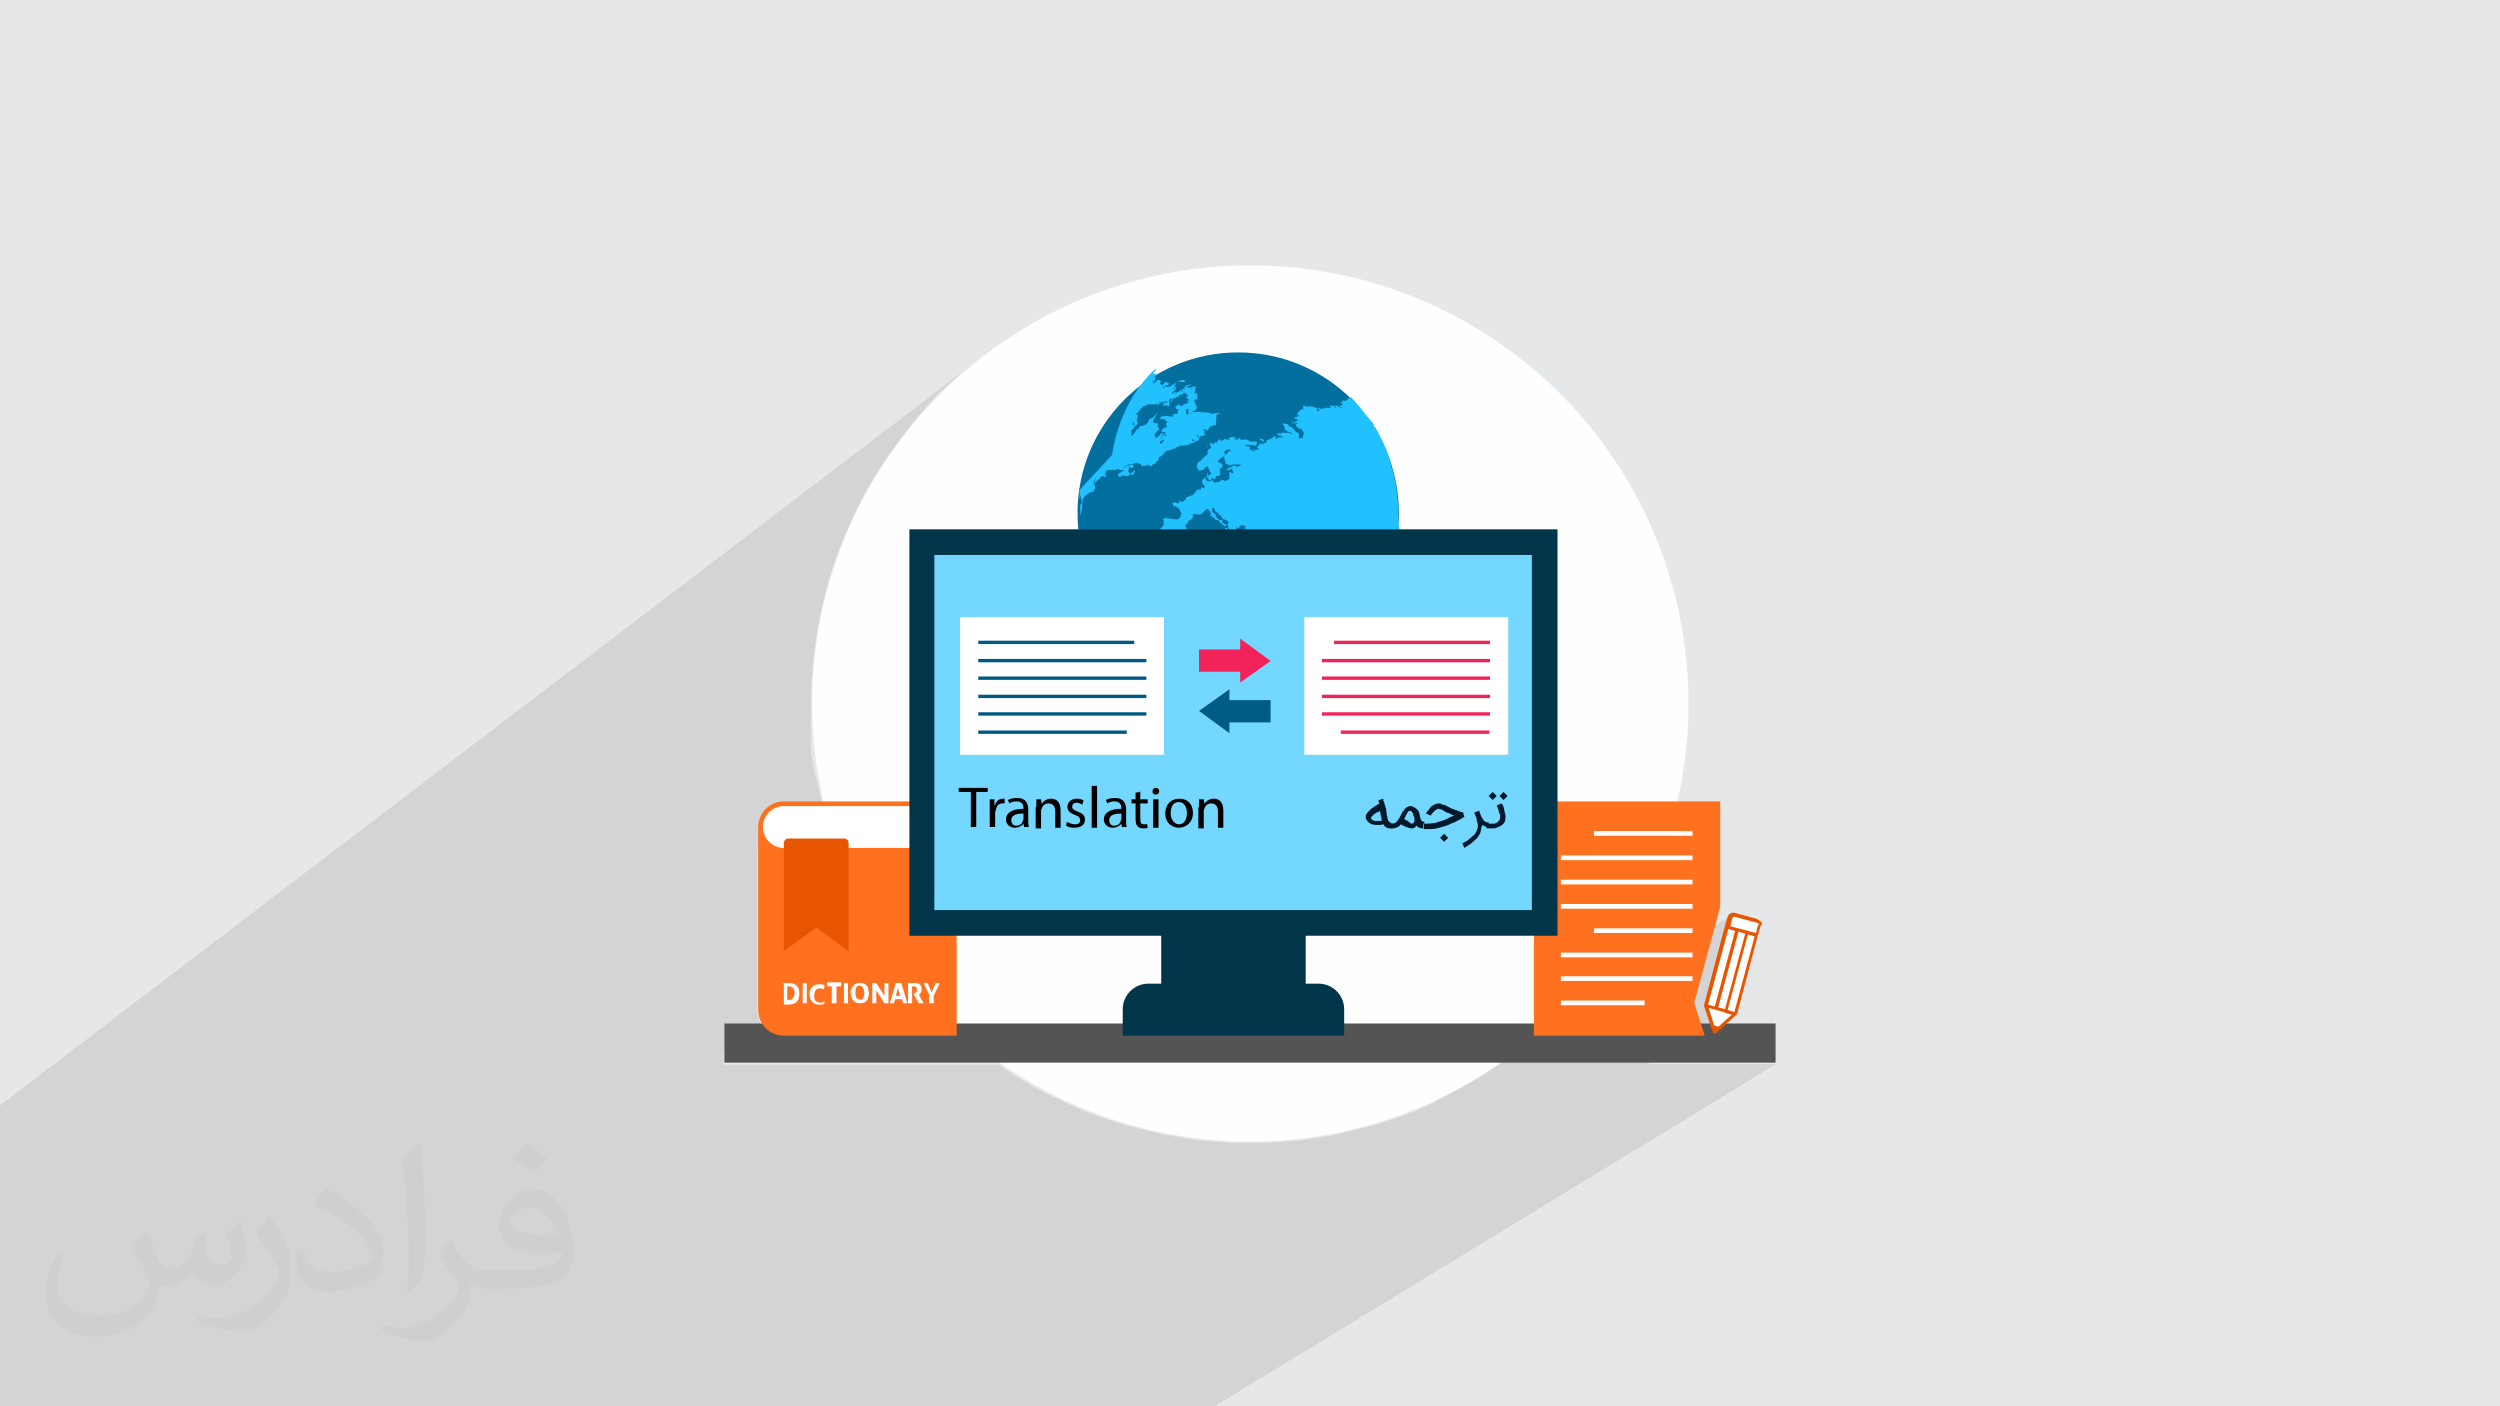<?xml version="1.0" encoding="UTF-8"?>
<!DOCTYPE svg PUBLIC "-//W3C//DTD SVG 1.1//EN" "http://www.w3.org/Graphics/SVG/1.1/DTD/svg11.dtd">
<!-- Creator: CorelDRAW 2017 -->
<svg xmlns="http://www.w3.org/2000/svg" xml:space="preserve" width="3.703in" height="2.083in" version="1.1" style="shape-rendering:geometricPrecision; text-rendering:geometricPrecision; image-rendering:optimizeQuality; fill-rule:evenodd; clip-rule:evenodd"
viewBox="0 0 3703 2083"
 xmlns:xlink="http://www.w3.org/1999/xlink"
 enable-background="new 0 0 64 64">
 <defs>
  <style type="text/css">
   <![CDATA[
    .fil3 {fill:#FEFEFE}
    .fil16 {fill:black}
    .fil17 {fill:#00192D}
    .fil12 {fill:#00354A}
    .fil15 {fill:#005B82}
    .fil7 {fill:#026F9E}
    .fil8 {fill:#21C0FF}
    .fil4 {fill:#545454}
    .fil13 {fill:#73D7FF}
    .fil11 {fill:#B56529}
    .fil9 {fill:#CCE7F2}
    .fil0 {fill:#E6E7E8}
    .fil5 {fill:#E85500}
    .fil14 {fill:#F2225A}
    .fil6 {fill:#FF711F}
    .fil10 {fill:white}
    .fil2 {fill:#373435;fill-opacity:0.031}
    .fil1 {fill:#373435;fill-opacity:0.102}
   ]]>
  </style>
 </defs>
 <g id="Layer_x0020_1">
  <polygon class="fil0" points="0,0 3704,0 3704,2083 0,2083 "/>
  <path class="fil1" d="M315 2083l-33 0 -19 0 -264 0 0 -18 0 -28 0 -17 0 -382 1464 -1116 -25 19 -24 20 -23 21 -21 23 -20 24 -19 25 -18 25 -17 26 -16 27 -14 28 -13 29 -12 29 -10 30 -9 31 -7 31 -6 32 -4 32 -3 33 -1 33 0 5 0 5 0 5 0 5 0 5 0 5 0 5 0 5 0 5 0 5 0 5 0 5 0 5 0 5 0 5 1 5 1 5 1 5 1 5 1 5 1 5 1 4 1 4 1 4 1 4 1 4 1 4 1 4 1 4 1 4 1 4 1 4 -96 69 0 240 0 3 0 3 1 3 1 3 1 3 1 2 1 2 1 2 -56 39 0 19 407 0 10 7 10 7 10 6 10 6 10 6 11 6 11 6 11 5 11 5 11 5 11 5 11 5 11 4 11 4 12 4 12 4 12 4 12 3 12 3 12 3 12 3 12 3 12 2 12 2 12 2 13 2 13 1 13 1 13 1 13 1 13 0 13 0 13 0 13 0 13 -1 13 -1 13 -1 13 -1 13 -2 12 -2 12 -2 12 -2 12 -3 12 -3 12 -3 12 -3 12 -3 12 -4 12 -4 12 -4 11 -4 11 -4 11 -5 11 -5 3 -1 443 -279 -1 1 -1 1 -1 1 -1 1 -5 17 -30 114 0 0 0 0 0 0 0 0 0 0 0 0 0 0 0 0 9 27 -93 58 190 0 -835 509 -178 0 -48 0 -2 0 -140 0 -13 0 -1 0 -6 0 -3 0 -685 0 -381 0 -25 0zm2257 -582l0 0zm0 0l0 0zm0 0l0 0zm0 0l0 0zm30 -114l0 0z"/>
  <path class="fil2" d="M216 1826c7,11 12,21 16,33 3,7 5,19 21,19 5,0 11,-1 17,-5 7,-3 12,-9 14,-17l6 -21 15 -8 1 1c-2,8 -3,16 -3,21 0,18 15,24 27,24 7,0 13,-3 13,-10 0,-8 -4,-23 -8,-35 7,-7 14,-14 22,-20l1 1c4,15 6,30 6,40 0,10 -4,20 -8,28 -7,14 -20,25 -36,25 -12,0 -25,-6 -34,-17l-1 0c-9,11 -22,20 -43,20l-7 0c-1,14 -4,24 -9,33 -13,25 -50,42 -85,42 -49,0 -73,-28 -73,-66 0,-23 8,-45 19,-60l10 4c-7,14 -12,27 -12,40 0,35 29,52 62,52 31,0 69,-19 75,-42 -3,-25 -12,-36 -26,-59 4,-8 10,-15 17,-23l1 0 0 0 0 0 0 0zm564 -133c10,6 20,14 30,23 -6,8 -12,15 -21,21 -10,-8 -20,-15 -30,-22 7,-8 14,-15 21,-22l0 0 0 0 0 0zm5 96c-17,0 -30,11 -30,19 0,18 33,23 73,23 -5,-20 -23,-42 -43,-42l0 0zm-37 93c22,0 41,-1 55,-4 16,-4 30,-12 30,-18 0,-2 0,-3 -1,-5 -9,1 -19,1 -28,1 -29,0 -52,-7 -61,-23 -2,-5 -4,-10 -4,-16 0,-16 7,-31 19,-42 10,-9 21,-14 33,-14 20,0 37,16 48,42 6,14 11,31 11,51 0,14 -4,25 -12,34 -16,15 -45,21 -90,21l-20 0 0 0 -5 0c-11,0 -19,-2 -26,-7l-1 0c0,3 1,5 1,8 0,10 -3,23 -10,33 -20,30 -42,43 -60,43 -19,0 -42,-7 -63,-17l4 -7c7,3 16,5 29,5 34,0 78,-33 84,-64 -1,-3 -4,-6 -7,-10 -10,-12 -16,-22 -22,-32 5,-10 10,-18 14,-25l2 0c14,29 28,46 57,46l4 0 0 0 21 0 0 0 0 0 0 0zm-146 31c3,-14 3,-29 3,-43l0 -21c0,-39 -5,-96 -9,-133 7,-8 17,-17 25,-23l2 1c5,47 7,101 7,151 0,13 -1,26 -2,35 -1,12 -8,21 -22,34l-3 -1 0 0 0 0 0 0zm-151 -62c1,18 10,33 41,33 20,0 36,-5 55,-14 3,-1 5,-3 5,-5 0,-12 -9,-27 -24,-41 -14,-13 -34,-25 -52,-32 -6,-3 -8,-5 -8,-8 0,-5 7,-16 13,-24l2 0c21,11 43,27 60,44 15,16 25,33 25,51 0,13 -4,26 -11,38 -22,11 -46,20 -70,20 -29,0 -48,-14 -48,-45 0,-3 0,-9 1,-16l10 0 0 0 0 0 0 0zm-52 -52l18 29c7,11 13,22 13,41l0 24c0,19 -12,39 -32,60 -15,14 -29,19 -42,19 -19,0 -40,-6 -65,-16l3 -7c8,2 17,4 28,4 36,0 72,-26 89,-58 2,-4 3,-7 3,-9 0,-4 -2,-8 -4,-11 -9,-17 -19,-33 -30,-47 6,-9 12,-18 18,-27l1 0 0 0z"/>
  <g id="_1740834220880">
   <circle class="fil3" cx="1852" cy="1042" r="649"/>
   <g>
    <rect class="fil4" x="1073" y="1516" width="1557" height="58"/>
    <g>
     <polygon class="fil3" points="2565,1355 2575,1356 2607,1365 2569,1501 2541,1530 2527,1489 2561,1359 "/>
     <polygon class="fil3" points="2290,1204 2530,1205 2503,1517 2290,1517 "/>
     <path class="fil5" d="M2607 1365c-1,-2 -3,-3 -5,-4l-33 -9c-4,-1 -9,2 -10,6l-5 17 0 0 -30 114c0,0 0,0 0,0 0,0 0,0 0,0 0,1 0,1 0,1 0,0 0,0 0,0l13 39c1,1 1,2 2,2 0,0 1,0 1,0 1,0 1,0 2,-1l30 -27c1,-1 1,-1 1,-1 0,0 0,0 0,0l30 -114 0 0 5 -17c2,-2 2,-4 1,-6zm-47 11l10 3 -30 112 -10 -3 30 -112zm15 4l10 3 -30 112 -10 -3 30 -112zm-30 141c-1,-1 -2,-1 -3,-1 -1,-1 -2,-1 -3,-1l-8 -26 22 6 2 1 0 0 10 3 -20 18zm24 -22l-10 -3 30 -112 10 3 -30 112zm35 -129l-3 12 -38 -10 3 -12c1,-2 2,-3 4,-2l33 9c1,0 2,1 2,2 0,1 0,2 0,2z"/>
     <path class="fil6" d="M2510 1486c0,-1 0,-1 0,-3l0 -1 0 0 1 -2 36 -133 1 -4 0 -156 -276 0 0 347 253 0 -15 -47 0 -1zm-74 3l-124 0 0 -7 124 0 0 7zm71 -36l-195 0 0 -7 195 0 0 7zm0 -35l-195 0 0 -7 195 0 0 7zm0 -36l-146 0 0 -7 146 0 0 7zm0 -36l-195 0 0 -7 195 0 0 7zm0 -36l-195 0 0 -7 195 0 0 7zm0 -36l-195 0 0 -7 195 0 0 7zm0 -36l-146 0 0 -7 146 0 0 7z"/>
     <g>
      <circle class="fil7" cx="1834" cy="760" r="238"/>
      <path class="fil8" d="M1919 956l0 0c0,1 0,1 -1,1 0,0 0,0 0,0l0 1 0 0 0 0 0 0c0,0 0,0 0,0l0 0 0 1 1 0 0 0 1 0 0 0 1 0 1 0 1 -1 1 -1c0,0 0,0 1,0l1 0c0,0 0,0 0,0l1 -1 1 0 1 -1 1 -1 1 -1 1 0 1 -1 0 -1 1 -1 1 0 1 -1 0 0c1,-1 2,-2 3,-3l1 -1c1,-1 1,-1 3,-4l1 -1 1 -1 1 -1c1,-1 2,-2 3,-3l0 -1c0,0 0,0 0,0l0 0 1 -1 1 0 0 0 0 1 1 -1 1 -1 0 -1 0 0c0,0 0,0 0,0l0 0c0,0 0,0 0,0l0 0c0,0 0,0 0,0l0 0 0 -1 0 -1 0 0 0 -1 0 0c0,0 0,0 0,0l0 0 0 0 0 0 0 1c0,0 0,0 0,0l1 -1 1 -1 0 -1c0,-1 0,-1 1,-3l0 -1 0 -1 0 0 0 0 0 -1 -1 0 0 0 0 -1c0,0 0,0 0,0l0 -1 -1 1 0 0 0 0 -1 1 0 1 0 1c0,0 0,0 0,0l-1 1 -1 1 -1 0 0 0 0 0c0,0 0,0 0,0 0,0 0,-1 0,-1 0,0 0,0 0,0l-1 0 0 1 0 0 0 1 0 0 0 0 0 0 -1 1 0 1 0 0 -1 0 0 0 -1 1 0 0 0 0 0 0 0 0c0,0 0,0 0,0l-1 0 -1 1 0 0 0 0c0,0 0,0 0,0l-1 1 -1 1 -1 1c0,0 0,0 0,0l0 0 0 0 -1 0 -1 1 0 0 0 0 -1 1 0 0 0 0 -1 0 0 0c0,0 0,0 0,0l-1 0 -1 1 -1 0 0 0 0 0 -1 0 0 0 -1 0 0 0 0 0c0,0 0,0 0,0l0 -1 -1 0 0 0c0,0 0,0 -1,0l-1 0c0,0 0,0 0,0l0 1 0 0 0 0 0 0 -1 1 -1 1 -1 1 0 0 0 0 -1 1 -1 1c0,0 0,0 0,0l0 1 -1 1 0 0 0 1 0 0 -1 1 0 1 0 0 0 0 0 0 -1 1 0 1 -1 1 -1 1 0 0 -1 1 -1 1 -1 1 0 0 -1 1 0 1c0,0 0,0 0,0l0 0 0 1 0 1 0 1 0 0 0 0 0 0 -1 6z"/>
      <path class="fil9" d="M1600 801l0 0 0 -1 0 0c0,0 0,0 0,-1l0 -1 0 -1 0 -1 0 -1c0,0 0,0 0,0 0,0 0,0 0,-1l0 0 0 -1 0 -1 0 -1 0 -1 0 -1 0 -1 0 0 0 -1c0,0 0,0 0,0l0 0 0 0 0 0 0 0 0 0c0,0 0,0 0,0 0,0 0,0 0,0 0,0 0,0 0,0 0,-1 0,-1 -1,-3l0 -1 0 0c0,0 0,0 0,0l0 0 0 0c-1,5 -1,11 1,16l0 0z"/>
      <path class="fil8" d="M2071 774l0 -1 0 -1 0 -1c0,0 0,0 0,0l0 -1 0 -1c0,-3 0,-6 0,-10 0,-22 -3,-44 -9,-65l0 0 0 1 0 0 0 0 0 0 0 0 0 -1 -1 -1 0 -1 0 -1c0,0 0,0 0,0l0 0 0 0 0 0 0 0 0 -1 0 0 0 -1c0,-1 0,-1 -1,-1l0 -1 0 -1 0 0 0 -1 0 0 0 -1 -1 -2 0 -1 0 0c-6,-17 -13,-33 -22,-48l0 0 -1 -1c0,0 0,0 0,0l0 0c0,0 0,0 0,0l0 0c0,0 0,0 0,0l0 0 -1 -1 0 0 0 1c0,0 0,0 0,0l1 1 0 0 0 0 0 0 0 0 0 0 0 0 0 0 0 0 0 0 0 -1 -1 -1 0 -1c0,0 0,0 0,0l0 -1 0 0 -1 -1 0 -1 -1 -1c0,0 0,0 0,0l-1 -1 -1 -1 -1 -1 -1 -1 0 0 0 -1 -1 -1 -1 -1 -1 -1 -1 -1c0,0 0,0 0,0l-1 -1c0,0 0,0 0,0 0,0 0,0 0,0l0 0 0 0 0 0 0 0c-7,-10 -15,-19 -23,-28 0,0 0,1 0,1l0 0 0 0 0 0 0 0 0 1 0 1 0 0 0 0 -1 0 0 0 -1 -1 -2 0 -1 1 0 0 0 1c0,1 0,1 0,1 0,0 0,0 0,0l0 0c0,0 0,0 0,0l-1 0 -1 0 -1 0 0 0 -1 1 -1 0 0 0 0 0 0 0 0 0 0 0c0,0 0,0 0,0l0 0 -1 -1 0 0c-1,0 -1,0 -1,1 0,0 0,1 0,1l-1 0 0 0 0 0 0 0 0 1c0,0 0,0 0,0l0 0c0,0 0,0 0,0l0 0 0 0 0 -1 0 0 0 0c0,0 0,0 0,0l0 0 -1 0 0 0c0,1 0,1 0,1 -1,1 -2,1 -2,1l-1 0 0 0 1 0 0 0 0 0 0 0 0 0c0,0 0,0 0,0l0 0 0 0 0 0 0 0 1 0 1 0 0 0 0 0c0,0 0,0 0,0 0,0 0,0 0,0l0 0 0 1 1 0c0,0 0,0 0,0 0,0 0,0 0,0l0 0 1 1c0,0 0,0 0,0l0 0 0 0 -1 0 0 0c0,0 0,0 0,0l0 0 1 0 1 0 0 0 0 0 -1 0 0 0 0 1 0 0 -1 0c0,0 0,0 0,0l-1 0 0 1 0 0 -1 0 -1 0c0,0 -1,0 -1,0 0,0 0,0 -1,0l1 1 1 1 1 0 1 0c0,0 0,0 0,0 0,0 1,1 1,1l0 0 0 0 -1 0c-1,0 -2,-1 -3,-1l-1 0 -1 -1 0 0 0 0c0,0 0,0 0,0 0,0 0,0 0,0l-1 -1 0 0 -1 0 -1 0 -1 0 -1 0 0 0c0,0 0,0 0,0l0 0c0,0 -1,0 -1,0 1,1 3,3 4,4 0,0 0,0 -1,0 -1,-1 -3,-3 -4,-4 0,0 -1,0 -1,0l-1 0 0 0 0 0 0 0 0 0 0 0 -1 0 0 0 0 0 0 0 0 0 -1 0 0 0c0,0 0,0 -1,0l0 0 -1 0 0 0 0 0 0 0 0 0 0 0 1 1 1 1 0 0 1 0 0 0 1 0 0 0c0,0 0,0 0,0l0 0 -1 0 0 0 0 0c0,0 0,0 0,0l-1 1 -1 0 0 0c0,0 0,0 0,0l0 0 -1 0 0 0 0 0 -1 0 0 0 0 0c0,0 0,0 0,0l0 0 -1 0 -1 0 -1 0 0 0 -1 0c0,0 0,0 0,0 0,0 0,0 -1,0 0,0 0,0 0,0 0,0 0,0 -1,0l-1 1 0 0 0 1 0 0 0 0 -1 -1 -1 0 -1 0 -1 0 0 0c0,0 0,0 0,0l0 0c0,0 0,0 0,0l-1 1 0 0 -1 0 0 0 0 -1 0 0 0 0 -1 -1 0 0 -1 0c0,0 0,0 0,0l0 0 0 1 0 0 0 0 0 0 1 0 0 0 0 0 0 0 0 0 0 0 -1 1 0 0 0 1 1 0 1 0c0,0 0,0 0,0l0 0 0 0 0 1 -1 0c0,0 0,0 0,0l-1 0 0 0 0 0 0 1 -1 0c0,0 0,0 0,0l-1 0 0 1 0 1c0,0 0,0 0,0l0 0 0 -1 0 0 0 -1c0,0 0,0 0,0 0,0 0,0 0,0l0 0 0 0 0 -1 0 0 0 0c0,0 0,0 0,0l0 0c0,0 0,0 0,0l0 0 0 -1 0 0 0 0 0 0 0 -1 0 0 0 0 0 0c0,0 0,0 0,0l0 0 0 -1 0 0 0 0c0,0 0,0 0,0l0 0 0 -1 0 0 0 0 0 0 0 0 0 0 0 0 -1 0 0 0 -1 0 -1 0c0,0 0,0 0,0l-1 -1 -1 0 -1 0 -1 -1 0 0 0 0c0,0 0,0 0,0l1 0c0,0 0,0 0,0l-1 0 0 0 -1 0 -1 0c0,0 0,0 0,0 0,0 0,0 0,0 0,0 0,0 0,0l-1 0 -1 0c0,0 0,0 -1,0l-1 0 -1 0c0,0 0,0 0,0l0 0 0 0 0 1 0 0c0,0 0,0 0,0l-1 0c0,0 0,0 0,0 0,0 0,0 0,0l0 0 0 0 0 0 0 -1 0 0 -1 0 -1 0 0 0c0,0 0,0 0,0l0 0 -1 0c0,0 0,-1 0,-1 0,0 0,0 0,0 0,0 0,0 0,0 0,0 0,0 0,0l0 0 -1 0 0 0 -1 0 -1 1 0 0 0 0 0 0 0 1 1 1 0 1 1 0 0 0 0 0c0,0 0,0 0,0l0 0c0,0 0,0 -1,0l0 0c0,0 0,0 -1,0l0 0 0 1 0 0 0 0 0 1 0 0 0 0 -1 0 0 0 0 0 0 0c0,0 0,0 0,0l0 0 0 -1 0 0 0 0 0 0 0 0 -1 0 0 0 0 0 0 0 0 0 0 0 -1 0 0 0c0,0 0,0 0,0l0 0 0 1 0 0 0 0 0 0 -1 1 0 0 -1 1 0 0c0,0 0,0 0,0l-1 1c0,0 -1,1 -1,1l0 0c0,0 0,0 0,0l-1 0 0 1 0 1 -1 1 0 0 0 1 1 0 0 0 1 0 0 0 0 0 0 0 0 0 0 0c0,0 0,0 0,0 0,0 0,0 0,0 0,0 0,0 0,0 0,0 0,0 0,0l1 0 1 0 0 0c0,0 0,0 0,0l0 0 -1 1 -1 1 -1 0c0,0 0,0 0,0l-1 0c-1,1 -1,1 -3,1l-1 1 0 1 1 0 1 0 1 0 0 0 1 1 1 1 1 1 1 0c0,0 0,0 0,0l1 0 1 0 1 1 0 0 1 0 0 0 0 0 -1 0c0,0 0,0 0,0l-1 0c-1,0 -1,-1 -2,-1l-1 0 -1 0 -1 0 0 0c0,0 -1,0 -1,0l0 0 -1 0 0 0 0 0 0 0 1 -1 1 0 0 0 0 0 0 0 -1 0c0,0 0,0 0,0l0 0 0 0 0 0 0 0 0 0 0 0c0,0 0,0 0,0l0 1 0 1 0 0 0 0c0,0 1,0 1,0 0,0 0,0 0,0 0,0 0,0 0,0 0,0 0,0 0,0 0,0 0,0 0,0l0 0c0,0 0,0 0,0l0 0c0,0 0,0 0,0l0 0 -1 1 -1 0 -1 0 0 0c0,0 0,1 -1,1 0,0 0,0 0,1l0 0 1 0 1 0 1 0 0 0 1 0 1 0 1 0 1 0 0 0 -1 0 -1 1 -1 0 -1 0 -1 0 -1 0 -1 0 0 -1c0,0 0,0 0,0l-1 -1 -1 0c0,0 0,0 0,0 0,0 0,0 0,-1 0,0 0,0 0,0l-1 -1 0 0 -1 -1 0 0 -1 0c0,0 0,0 0,0 0,0 0,0 0,0l0 0 1 1 1 0 1 0 1 0 0 0 0 0 -1 1 -1 0 0 1 0 0 0 1c0,0 0,0 0,0 1,0 1,0 1,0l1 0 0 0 1 1 1 0 1 0 1 1 0 1 0 1c0,0 0,0 0,0l1 1 1 1 1 1 0 0 1 1 0 0 0 0 0 0c0,0 0,0 1,0l1 0 0 0 1 0c0,0 0,0 1,0 0,0 0,0 1,0l0 0 1 0 0 0c0,0 -1,0 -1,1 -1,0 -1,0 -1,0 0,0 0,0 0,0l0 1c0,0 0,0 0,0l0 0 1 1 1 1 1 1 0 0c0,0 0,0 0,0l0 0 0 1c0,0 0,0 0,0l0 0 0 1 0 1c0,0 0,1 0,1l0 0 -1 1 0 1 0 1 0 1 0 1 -1 0 -1 0c0,0 0,0 -1,0 0,0 -1,0 -1,0 0,0 0,0 -1,0l-1 0 -1 0 -1 0 0 0c0,0 0,0 0,0 1,0 1,-1 2,-1l0 0 0 0 0 -1 0 -1 0 -1 0 -1 0 -1 -1 -1 0 0 0 0 0 0 0 -1 0 0 -1 0c-1,-1 -1,-1 -2,-1l-1 -1 -1 -1 -1 -1 0 -1 -1 -1 -1 0 0 0c0,0 0,0 0,0l0 -1 -1 -1 -1 0 -1 -1 -1 0 -1 0 -1 -1 0 -1 0 0 -1 -1 0 0 -1 -1 -1 0 -1 0 -1 0 -1 0c0,0 0,-1 1,-1 0,0 0,0 0,0l0 0 -1 0 -1 0 0 0 -1 0c0,0 -1,0 -1,0l0 0 0 1 1 1 0 0 0 0 0 0 0 0 0 1 1 1c0,0 0,0 0,0 0,0 0,0 0,0 0,0 0,1 1,1l0 1 0 1 0 0 0 1 0 1 0 0 0 1 1 0 0 0 1 0c0,0 0,0 0,0 0,0 0,0 0,0l0 0 0 0 1 1 0 0 1 0c0,0 0,0 0,0 0,0 0,0 0,0l0 0c0,0 0,0 0,0 0,0 0,0 0,0l0 0c0,0 0,1 0,1l1 1 1 0 0 1 0 -1 1 -1c0,0 0,0 0,0l1 1 0 0 1 1 0 0 1 0 1 0c0,0 0,0 0,0l0 0 0 0 0 0 0 1 0 1 -2 -1 0 0c0,0 -1,-1 -1,-1 -1,0 -1,0 -1,0 -1,0 -1,0 -1,0l0 0c0,0 -1,0 -1,0 -1,0 -1,0 -1,0l-1 0 -1 0 -1 0 -1 0 0 0 -1 0 -1 0 0 0c-1,0 -1,0 -2,0l-1 0c0,0 0,0 0,0l0 0 0 1 0 1 0 0c0,0 0,0 0,0l-1 -1 0 0 -1 0 -1 0 -1 0 -1 0 -1 0 0 0 0 1 1 1 0 0 1 1 1 0 0 0 1 0 0 0c0,0 1,0 1,0 0,0 0,0 0,0 0,0 0,0 0,0l0 0 0 0 1 1c0,0 0,0 0,0l1 0 0 1 0 0c0,0 0,0 0,0 0,0 0,0 0,0l0 0 0 1 1 1 0 0 0 0c0,0 0,0 0,0 0,0 0,0 0,0l0 0 0 0 0 0 0 0 0 0 0 0 0 -1c0,0 0,0 0,0l0 -1 0 0c0,0 0,0 0,0l0 0 0 0 -1 -1 -1 0c0,0 0,0 0,0 0,0 0,0 0,0 0,0 0,0 0,0l0 0 1 1 0 0c0,0 0,0 0,0l0 0 0 0 0 0 0 0 -1 0 0 0 -1 0 0 1 0 0 -1 0 0 0 -1 0 -1 0 -1 0 -1 0 0 0 0 1 0 1 0 0 -1 0c0,0 0,0 0,0l-1 0 0 0c0,0 0,0 0,0 0,0 0,0 0,0l-1 -1 0 0c0,0 0,0 0,0l0 0 1 -1 0 -1 -1 -1c0,0 0,0 -1,0l-1 1 -1 0 0 0 -1 1 0 1 0 0 0 0 0 0 0 0 0 0 -1 0c0,0 0,0 0,0l0 0 0 0 -1 0 0 0c0,0 0,0 0,0l-1 1 -1 1 0 0 -1 0c0,0 0,0 -1,0 0,0 0,0 -1,0l0 1 -1 0 -1 0 0 0 0 0 0 1 0 1c0,0 0,0 0,0l0 1 -1 1c0,0 0,0 0,0l-1 0 -1 0 -1 0 0 0 0 0 0 0 0 0 -1 -1 -1 0 0 0 -1 0 1 -1 0 0 1 0 0 0 1 0 1 -1 0 0 0 0 -1 -1 0 0 -1 -1 -1 -1 0 0 -1 0 -1 0 0 0c0,0 0,0 -1,0l0 0 -1 0 0 0c0,0 0,0 0,0l0 1 1 1 1 0 1 0 1 1 0 1 -1 0 0 0c1,1 2,1 3,2l0 1 0 1 0 0 -1 0 -1 -1 -1 0 -1 0 -1 0 -1 1 0 0 -1 1 -1 1c0,0 0,0 0,0l-1 1 0 1 -1 1 0 0 0 0 1 1c1,1 1,1 2,1l0 0 -1 1 -1 0 -1 0 0 0 -1 0 -1 0 -1 0 -1 0 -1 0 -1 0 0 0 -1 -1 0 0 0 1 0 0 0 0c0,0 0,0 0,0l0 0 0 0c1,1 1,1 2,1l1 1 1 -1c0,0 0,0 0,0l0 0 1 1 0 0c0,0 0,0 0,0l-1 0 0 1 -1 0 -1 0 0 0 -1 -1 0 0 -1 -1 0 0 -1 0c0,0 -1,0 -1,0l0 0 0 0 -1 -1 -1 -1 0 -1 0 0 0 0 1 -1 -1 -1 -1 -1 -1 0 0 0 -1 0 -1 0c0,0 0,0 -1,0l0 0 -1 -1 -1 -1 1 0 0 0 0 0 1 0c0,0 1,0 1,0l1 0 1 0 1 0 0 0 1 0 1 0 1 0 0 0c0,0 0,0 0,0l1 0c1,0 2,0 3,1l1 0c1,0 1,0 1,0 0,0 1,0 1,0l0 0 1 -1 0 -1 1 -1 0 -1 0 -1 0 0c0,0 0,0 0,0l-1 -1 -1 0 -1 0 0 0 -1 0 -1 0 -1 0 0 0 0 0 -1 0 -1 0 -1 0 -1 0 -1 0 0 0 -1 -1 -1 -1 -3 -1c0,0 0,0 0,0l-1 0 -1 0 -1 0 -1 0 0 0 0 0 -1 0 -1 1c0,0 0,0 0,0l-1 -1 0 0 -1 0 -1 0 0 0 0 -1 -1 -1 0 0 0 0 -1 0 0 0 -1 1 -1 1 -1 0 -1 0 -1 0 0 0 -1 0 -1 0 0 0 0 0 1 -1 1 0c0,0 0,0 0,0 0,0 0,0 1,0l0 0 0 -1 -1 -1 -1 0c0,0 0,0 -1,0 0,0 0,0 -1,0l0 0 -1 -1 -1 0 -1 0 0 0 -1 1 0 1c0,0 0,0 0,0l0 0 0 0 0 -1 0 0 0 0 0 0 -1 0c0,0 0,0 0,0l-1 0 0 0 0 1 0 1 0 1 -1 0 0 0c0,0 0,0 0,0 0,0 0,0 0,0l0 0c0,0 0,-1 0,-1 0,0 0,0 0,0l0 0 -1 1 -1 2 0 0 1 -1 1 -1 0 -1 -1 0 0 0 -1 1 0 0 0 0 0 0 0 0 0 0 0 0 0 0 0 1 0 1 0 -1 -1 -1 0 0 -1 0 0 0 0 0 0 -1 0 0 -1 0 -1 0c0,0 0,0 0,0l-1 0c0,0 0,0 0,0 0,0 0,0 -1,0 0,0 0,0 0,0l0 0 1 1 1 0 0 0 0 1 0 0c0,0 0,0 0,0l-1 0 -1 0 0 0 -1 0 -1 0 0 0 0 0 0 0 0 0 0 0 0 0 -1 1 0 0 -1 1 0 -1c0,0 0,-1 0,-1l0 0 0 -1 -1 0 -1 0 0 0 -1 0 0 1 -1 1 -1 1 0 0 0 1c0,0 0,1 0,1l0 1 0 0 0 0 -1 -1 0 0 0 -1 -1 0 -1 0 -1 1 0 1 0 0 0 0 -1 1 0 0 -1 -1 0 0 0 0 -1 1 0 0 0 0c0,0 0,0 0,-1l0 0 0 -1c0,0 0,0 -1,0l-1 0 -1 1 -1 1 0 0 0 0 0 -1 0 1 0 1 0 1 -1 0c-1,0 -1,1 -2,1 -1,0 -1,0 -1,0l0 0 0 1 1 0 1 -1 1 -1 1 0 1 0 1 0 0 1 0 1 0 1 0 0 -1 1 -1 1 -1 0 0 0 -1 1 0 0 -1 1 0 1 0 0 0 0 0 0 0 0 0 1 0 1 0 1 0 1 0 1 0 0 -1 0 0 0 0 0 0 0 0 0 0 0 0 0 0 1 -1 0 -1 0 0 0 1 0 0 0 0 0 0 0 0 0 -1 1 -1 1 0 0 -1 0 0 0 0 0 0 1 0 1 0 0 -1 0 0 0 0 0 0 -1 0 0 0 1 0 0 0 0 -1 0 0 0 -1 0 0 1c0,1 -1,1 0,1l0 0 0 1 0 0 0 0 -1 0 -1 0 0 0 0 0 0 0 0 1 0 1 -1 0 -1 0 -1 1 0 0 0 0 0 0 0 0 0 0 -1 1 -1 0 0 0 0 0 0 -1 0 0 0 1 0 1 0 1 0 1 -1 0c0,0 0,0 0,0l0 1 0 1 0 0 0 1 0 1c0,0 0,0 0,0l1 0 0 0 0 0 0 1 0 0 0 1 0 0 0 1 1 0 0 0 1 -1 0 0 1 0 0 0c0,0 0,0 0,0l-1 0 -1 2 0 0 0 0 0 0 1 1 0 0 1 0 1 0 0 0 1 0 0 0 1 -1c0,0 0,0 1,0l1 0 0 0 1 -1 1 -1 1 -1 0 0 1 -1 0 0 0 0 0 0 0 0 1 -1 1 -1 0 1 1 0 0 0 0 0 0 0 1 1 0 0 0 0 0 1 0 1 1 1 0 1 1 1 0 1 1 1 1 1 0 0 0 1 0 0 0 1 0 0 -1 0 -1 1 0 1 0 0 -1 0 0 0 0 0 0 0 0 0 -1 0 -1 0 -1 1 0 0 0 1 1 1 0 0 0 1 1 0 1 0 0 0 0 0 0 0 0 0c-1,0 -1,1 -1,1 0,0 0,0 0,1l1 1 1 0 1 0 1 -1 1 -1 0 0 1 -1 -1 0 -1 0 0 0 0 0 1 -1 1 1 0 0 1 1c0,0 0,0 1,0l1 0 1 0 1 0 0 -1 0 -1 0 -1 1 -1 0 0 1 0 0 0 0 0 0 0 1 0 1 0 1 0c0,0 0,0 0,0l0 0 0 -1 0 0 0 0 0 0 1 -1 1 -1 0 -1 0 -1 0 0c0,0 -1,1 -1,1 0,-1 0,-1 0,-2l0 -1 0 -1 0 -1 0 -1 0 -1 0 0c0,0 0,0 0,0l1 0 1 -1 1 -1 0 0 1 0 0 -1 0 -1 0 0 0 -1 0 -1 0 0 -1 -1 0 0 -1 -1c0,0 0,0 0,0 0,0 0,0 0,-1l-1 0 -1 1 -1 0 0 0 -1 -1 0 -1 0 0c0,-1 0,-1 0,-1l0 0 0 -1 0 0 0 -1 0 0 0 0 0 0 0 0 0 0 1 0 1 -1 0 -1 0 0 1 0 0 0 0 0 0 0 1 -1 0 0 1 0 1 -1 1 -1 1 0 1 -1 0 0 1 -1 0 -1 0 -1 -1 -1 -1 -1 0 0 1 -1c1,-1 1,-1 2,-2l2 -1 1 0 1 0 1 0 1 0c0,0 0,0 0,0l1 1 0 1 0 1c0,0 0,0 0,0 0,0 0,0 0,0l-1 -1 -1 0 -1 0 0 1 0 0 -1 1 -1 1 0 0 0 0 -1 1 -1 1 -1 1c0,0 0,0 0,0 0,0 0,0 0,0l-1 0 0 1 0 1 -1 1 0 1 0 0 0 0 1 1 0 1 0 1 1 1 0 1 0 1 0 1 0 0 0 1 0 0c0,0 0,0 0,0 0,1 0,1 1,1l1 0 1 0c0,0 0,0 0,0l0 1c1,1 3,0 4,1l1 0 0 0 1 0 1 -1 1 0c0,0 0,0 1,0l1 0 1 0 1 0c0,0 1,0 1,0l1 0 1 0 1 0 1 0 1 0 1 0c0,0 0,0 0,0l1 0 1 1 1 0 1 0 -1 0 -1 0 -1 0 -1 0c0,0 0,0 0,0l-1 1 -1 1c0,0 -1,0 -1,0 0,0 0,0 -1,0 0,0 0,0 -1,0l-1 0 0 0 -1 -1 -1 -1c0,0 0,0 0,0l-1 1 -1 0 -1 0 -1 1 0 0 -1 1 -1 0 0 0 -1 0 0 1 -1 -1 0 0 0 0 -1 1 0 0 -1 1 -1 0 -1 1 1 1 0 0c0,0 0,0 0,0l0 1 0 0 1 -1 0 0 1 0 1 0 1 0c0,0 0,0 0,0l1 -1 0 -1 1 0 1 1 1 1 0 0 0 0 0 0c0,0 0,0 0,0l0 1 0 1 1 1 0 1 -1 1 0 0 -1 0 -1 -1 0 0 -1 -1 -1 0 -1 1c0,0 0,0 0,0l0 0 0 1 0 1 0 1 0 1 0 2 0 0 0 1c0,0 0,1 0,1l0 1 -1 1c-1,0 -1,0 -1,0 0,0 0,0 0,0l-1 1 -1 1 -1 0 -1 0 0 0 -1 0 0 0 -1 -1 0 0 -1 0 -1 0 -1 0 -2 1 -1 1c-1,1 -1,1 -3,1 -1,0 -1,0 -1,0l-1 0 -1 0 -1 1 -1 0 0 0 0 -1 -1 0 -1 -1 0 -1 -1 -1 -1 1 -1 0 0 0 -1 0 -1 1 0 0 -1 0 -1 0 -1 1 0 0 -1 0 0 0 1 -1 0 0 0 -1 0 0 -1 0 -1 0 0 -1 0 0 -1 -1 0 -1 0 -1 1 -1 1 -1 0 0 0 -1 0 -1 0 -1 0 -1 0 -1 0 0 1 -1 0 6 0 -1 0 0 0 0 -1 0 -1 1 -1 1 -1 1 0 0 -1 0 -1 1 -1 1 -1 1c0,1 0,1 0,3l0 1 0 0 1 1 0 1 0 0 0 0 0 1 1 0 1 0 0 0 0 0 0 1 0 0 0 0 0 0 0 1 0 0 1 1 -1 1 0 0 -1 1 0 0 -1 0 0 -1 0 0 -1 0 -1 0 -1 1 0 1 0 1c0,0 0,0 0,0l-1 0c0,0 -1,0 -1,0l-1 0 0 0 0 0 -1 0 -1 0 -1 1 -1 1 0 0 0 0 -1 1 0 1 -1 1 -1 1 -1 1 -1 1 -1 1 -1 0 -1 0 -1 0 -1 1 -1 0 -1 1 -1 0 -1 0 0 0 0 0 -1 1 0 1 0 1 -1 1 -1 1 -2 1 0 0 0 1 0 0c0,0 0,0 0,0l0 0 -1 0 -1 0 -1 0c0,0 -1,0 -1,0l-1 0 0 0 0 0 0 0 0 -1 -1 -1 0 0 -1 0 0 0 0 0 0 0 0 1 1 1 0 0c0,0 0,1 0,1l0 0c0,0 0,1 0,1 0,0 0,0 0,0l-1 0c0,0 0,0 0,0l-1 0 -1 0 -1 0 0 0 0 0 -1 -1 -1 0 -1 0 -1 0 -1 0 0 0 -1 1 0 1 1 1 0 1 0 1 1 1 1 0 1 0 1 0 1 1 1 1 1 0 0 0 1 1 1 0 0 1 0 1 1 0 0 0 0 1 0 1 0 0 1 1 1 1 0 1 0 1c0,0 0,1 0,1l-1 1 0 1c0,0 0,1 0,1l-1 1 -1 1 0 1c0,0 0,0 0,0l-1 1 -1 0 -1 0 -1 0 -1 0 -1 0 0 0 -1 0 -1 0 0 0c-1,0 -1,0 -1,0l-1 0 -1 -1 -1 0 -1 0 -1 0 -1 0 -1 0 -1 0c0,0 0,0 -1,0 0,0 0,0 0,0 0,0 0,0 0,0l0 -1 -1 0 -1 0c0,0 0,0 0,0l-1 0 -1 1 0 0 -1 0c0,0 0,0 0,0l-1 1 0 0 0 1 1 1 0 0 0 0 0 1 0 1 0 1 0 1 0 1 0 0c0,1 0,1 -1,3l-1 1 -1 1 -1 1 0 0 -1 1c0,1 0,1 0,2l0 0 1 1 1 0c0,0 0,0 0,0l0 0 0 0 0 1 0 1c0,0 0,0 -1,1 0,1 0,1 0,1l0 1 -1 1 0 1 0 0c0,0 0,0 0,0 0,0 0,0 0,0l0 0 1 -1 1 0 1 0 0 0 1 0 0 0 1 0 1 -1 1 -1 0 0 0 0 1 1c1,1 1,1 1,1l0 1 1 1 1 1 1 1c0,0 0,0 1,0 0,0 0,0 0,0l1 -1 1 0 1 -1 0 0 1 0 0 0 1 -1 1 0 1 0 0 0 1 0 1 0 1 0 1 0 1 0 1 0 1 0 0 0 1 -1 1 -1 0 0 1 -1 1 0 1 0 1 -1 0 -1 0 -1 0 0 1 -1 1 -1 1 0 1 -1 1 0 1 -1 0 -1 -1 -1 -1 -1 0 -1c0,-1 0,-1 0,-1l2 -2c2,-2 2,-2 2,-3 0,0 0,0 0,-1 1,0 1,-1 1,-1 1,0 1,0 2,-1l1 0 1 -1 1 -1 1 -1 0 -2c0,0 0,0 0,0l0 -1 0 -1 0 -1 1 -1 1 0 0 0 1 0 1 0c1,0 2,0 3,1l1 0 1 0 1 0 1 0 0 0 1 -1 0 0c0,0 0,0 0,0l1 0 0 0 0 0 1 -1 1 -1 1 -1 1 -1 1 -1 1 -1 1 -1 1 0 1 0 1 0 0 1 1 1 1 1 1 0 0 1 0 0 0 1 1 1 0 0 0 0 0 1 0 1 -1 0 0 0 -1 1 1 1 1 0 0 0 0 -1 0 0 0 0 0 0 0 0 0 0 1 1 0 0 0 1 0 0 0 1 0 0 1 0 1 0 1 0 0 0 0 1 0 0 0 0 1 0 0 0 0 1 1 1 0 0 1 1 1 0 1 0c0,0 1,0 1,0l0 0 0 0 0 0 1 1 1 0 0 0 0 1 1 1 0 0 1 0 0 1 0 1 1 0c1,0 1,0 1,0l0 1 0 0 1 1 0 0 1 1c0,0 1,0 1,0 0,0 0,0 0,0l0 0 1 1 1 1 0 0 0 0 0 1 0 0 0 1 1 1 0 0c0,0 0,0 0,0l-1 0 0 0 -1 1c0,0 0,0 0,1 0,0 0,0 0,1l-1 1 0 0 0 0 -1 1 0 0 -1 0 -1 0 -1 1 0 0 -1 0 -1 0c0,0 0,0 0,0l-1 0 0 0 -1 -1c0,0 0,0 0,0l-1 1 0 0 0 0 0 -1 0 0 0 0 0 0 -1 1 0 0 0 1 0 0 1 1 0 0 0 0 1 0 1 1 1 0 1 1 1 1 0 0 1 0 1 1 1 1 0 0 1 0 1 0 0 0 1 -1 0 0 0 -1 0 0 0 -1 1 -1 0 -1 0 -1 0 1 0 0 1 0 0 0 0 0 0 0 0 0 0 0 0 0 0 0 0 -1 0 0 0 0 0 0 0 -1c0,0 0,-1 0,-1 0,0 0,-1 0,-1l0 -1 0 0 0 0 0 0 1 0 1 0 0 0 0 -1 0 -1 0 -1 -1 -1 -1 0 -1 0 -1 -1 0 -1 0 -1 0 0 1 -1 0 -1 0 0 0 0 0 0 0 0 1 1 1 0 1 0 0 0 0 1 1 1 0 0 0 0 0 -1 -1 -1 0 0 -1 -1 0 0 -1 0 -1 0 -1 -1 -1 0 -1 -1 -2 -1 -1 -1 0 0 1 -1 0 -1 -1 -1 -1 0c-1,0 -1,0 -1,0l-1 0 0 0 -1 0 -1 -1 -1 -1 -1 -1 -1 -1 0 -1 -1 -1c0,0 0,0 0,-1l0 -1 -2 -1 -1 -1 -1 -1 -1 -1 0 -1 0 -1 0 0 0 0 0 0 0 -1 -1 -1 0 0 0 0 0 -1 0 0 1 0 1 -1 0 0 0 0 0 0 1 0 0 1 1 1 1 1c0,0 0,0 0,1l0 1 0 1 0 0 1 -1 0 1 1 1 1 0 1 0 0 0c0,0 0,0 0,0l0 -1 0 0 0 1 1 1 0 1 0 1c0,0 0,1 0,1l1 0 1 0 1 0 1 1 0 0 0 1 1 1 0 0 1 1c0,0 0,0 0,1l0 1 1 0c0,0 1,0 1,0 1,0 1,0 1,0l1 1 1 0c1,1 1,1 2,1l1 1 1 1c0,0 0,0 0,0l0 1 -1 1 0 1 0 0 0 1 0 1 0 1c0,0 0,1 0,1l0 1 1 1 1 1 0 0c0,0 0,0 0,0l0 0 0 0 -1 0 0 1 1 1 1 0 1 1 1 1 0 0 1 1 1 1 0 1 1 1c0,0 0,0 0,0 0,0 0,0 0,0l0 0 1 0 1 0c0,0 0,0 0,0 0,0 1,0 1,0l1 0 1 0 1 0 1 0 1 0 0 0 0 0 0 1 0 1 1 1c0,0 1,0 1,0l1 0 0 1 1 1 1 0 0 -1 -1 -1 0 -1 -1 -1 1 0 1 1 1 0 1 0 1 -1 -1 -1 -1 0 -1 0 -1 -1 0 -1 0 0 -1 -1 0 0 -1 0 -1 -1 -1 -1 -1 -1 -1 0 -1 -1 0 -1 -1 -1c0,-1 0,-1 0,-1l0 0 0 0 1 0 1 1 0 0 1 0 1 0 0 0 1 -1 0 -1 1 -1 1 -1 1 0c0,0 0,0 0,0l0 0c0,0 0,0 0,0l1 0 1 0 1 0 1 0 1 1 0 0 1 0 0 0 1 0 -1 1c0,0 0,0 0,0 0,0 0,0 0,0l-1 1 0 1 1 1 0 1 0 0 -1 1c0,0 0,0 0,1l1 1 0 0 1 0 1 0 1 -1 0 0 0 0 0 -1 1 -1 0 1 0 1 0 1 0 1 0 1 0 0 0 0c0,0 0,0 0,0 0,0 0,0 0,0 0,0 0,0 0,0l0 0 0 0 -1 0c0,0 0,0 -1,0l0 0 -1 1 0 1 1 0c0,0 0,0 1,0l0 0 0 -1 0 -1 0 1 0 0 0 1 1 0 1 1 0 0 0 0 0 0 1 0c0,0 0,0 0,0 0,0 0,0 0,0 0,0 0,0 0,0 0,0 0,1 0,1l-1 0 -1 0 0 0 0 0 0 0 0 1c0,0 0,0 0,0l1 0 0 0 1 0 0 1 0 1 1 0 1 0 0 0 -1 1 0 0 -1 1 0 0 -1 1 0 1 0 0 1 -1 1 -1 0 0c0,0 0,0 0,0 0,0 0,0 1,0l0 0c0,0 0,0 0,0l0 1 0 0 -1 0 -1 1 0 0 0 0 1 0 0 0 1 -1c0,0 0,0 0,0 0,0 0,0 0,1 0,0 0,0 0,0l0 1 -1 1 0 1 0 0 1 -1 1 -1 0 0c0,0 0,-1 0,-1l0 -1 1 0 1 0 1 1c0,0 0,0 0,0l1 -1 0 0c0,0 0,1 0,1 0,0 0,0 0,1l1 1 1 0 1 0 1 0 1 0 1 0 1 0 1 0 0 0 1 -1 0 0 0 -1c0,0 0,0 0,-1l0 -1 0 0 0 0 0 0c0,0 0,0 1,0l1 0 0 0 1 1 1 1 1 0 0 1 1 1 0 0 1 0c1,0 1,0 1,0l1 0 1 0 0 0c0,0 1,0 1,0l1 -1 1 -1 1 -1 0 -1 0 0 1 0 1 0 1 0 0 0c0,0 0,0 0,0l1 -1 0 -1 0 -1 0 0c0,0 0,0 0,0l1 1 0 1 0 0 -1 1c0,0 0,0 0,0 0,0 0,1 0,1l0 0c0,0 0,0 0,0 0,0 0,0 0,0l0 1 0 1 0 0 0 1 0 0 1 1 1 1 0 1 1 1 1 0c0,0 0,0 0,0l-1 1 0 1 0 1 0 1 0 1 -1 1 0 1 0 1 0 1 0 1 0 1 0 1 0 1 0 1 -1 1 -1 0 -1 0 -1 0 -1 0 -1 0 -1 0c0,0 0,0 0,0l0 0 0 0 -1 0c0,0 -1,0 -1,0 0,0 -1,0 -1,0l0 0 -1 0 -1 -1 0 0 0 0c0,0 0,0 0,0l0 0c0,0 0,0 0,0l0 0 0 0c0,0 -1,0 -1,0l-1 0 0 0 -1 0 -1 0 -1 0 -1 0 -1 0 -1 1 0 0c0,0 0,0 0,0l-1 0 -1 1 -1 1 -1 1 -1 1 0 0 -1 0 -1 -1c0,0 0,0 0,0l-1 0 -1 0 -1 -1 -1 0 -1 0 -1 0 -1 0 0 0c0,0 -1,0 -1,0l-1 0 -1 0 -1 0 -1 0 -1 0c0,0 0,0 0,0l-1 0 -1 -1 -1 0c0,0 0,0 0,0l-1 0 -1 0 0 0 -1 -1c0,0 0,0 -1,0 0,0 -1,0 -1,0 0,0 0,0 -1,0 0,0 0,0 -1,0l-1 0 0 0c0,-1 0,-1 0,-1l-1 0 -1 0 -1 -1 -1 -1 -1 0 -1 0 -1 0 -1 0 -1 0 -1 1 -1 1 0 1 0 0 -1 1 0 1 -1 1 0 1 0 1 0 1 0 1 -1 2c0,0 -1,1 -1,1 -1,0 -1,0 -1,0l-1 0 -1 -1 -2 -1 0 0c-4,-2 -5,-2 -6,-2l-1 -1 -1 -1 -1 -2 -1 -1 -1 0 -1 -1c-1,-1 -1,-1 -3,-1l-2 0c-1,0 -1,0 -3,-1l-1 -1 -1 0c0,0 -1,0 -1,-1 0,0 0,-1 0,-1l0 -1 -1 -1 -1 0 -1 0 0 0 0 0 0 0 -1 -1 1 -1 1 -1 1 -1 1 -1 0 -1 0 0 0 -1 0 0 -1 -1 0 0 0 -1 1 -1 0 0 0 0 1 -1 0 -1 0 -1 -1 0 -1 1 -1 1 0 0 -1 -1 0 -1 -1 -1 -1 0 -1 1 -1 1 -3 1 0 -1 -1 -1 -1 1 0 0 -1 0 -1 0 -1 -1 -1 -1 0 -1 0 0 0 0 -1 0 -1 1 -1 1 0 0 -1 0 -1 0 -1 1 -1 1 0 1 -1 -1 0 -1c0,0 0,0 0,0l-1 0 -1 0 -1 0 -1 0 -1 0c-1,0 -1,0 -1,0l-1 0 -1 1 -1 0 0 0 -1 0 -1 0 -1 0 -2 1 -1 0 -2 1 -1 1 0 0 0 0c0,0 0,0 0,0 0,0 0,0 0,0l-1 0 0 0 0 0 0 0 -1 1 -1 1 -1 0 -1 1 -1 0 0 0 -1 1c0,0 0,0 0,0l-2 1 -1 0 0 -1 0 0 -1 0 0 0c0,0 0,0 -1,0l-1 0 -1 0 -1 0c0,0 0,0 0,0 -1,0 -1,0 -1,0l-1 0 -1 -1 -1 -1 0 0 -1 -1c0,0 -1,0 -1,0 0,1 -1,1 -1,1l-1 1 0 1 -1 1 -1 1 -1 1 -1 1 -1 1 -1 1 -1 1 -2 1 -2 1 0 0 -1 1 -1 2 -1 1 -1 1 0 1 0 1 0 2 0 1 0 1 -1 1 -1 1 -1 1 -1 1 0 0 -1 1 0 0 -1 1 -1 1 -1 0 -1 1 -2 1 -1 0c0,0 0,0 0,0l0 0 -1 1 -1 1 -1 1 -1 1 -1 1 -1 0 -1 1 0 0 -1 1 -1 1 0 1 -1 1 -1 1 0 1 0 1 -1 1 -1 1 -1 1 0 0 -1 1 -1 1 0 1 0 1 -1 1 0 0 -1 1 0 1 0 1 -1 1 0 1 -1 1 0 1 0 1 0 1 0 1 0 0 0 0 1 -1c0,0 0,0 0,-1l0 1 1 1 0 0 0 1 0 1 0 1 -1 1 0 0 0 1 0 1 0 1 1 2 0 1 0 2c0,1 0,1 0,2 0,1 0,1 0,1l0 1 -1 1 -1 1 -1 1c0,0 0,1 0,1l0 1 -1 2 -1 1 -1 1 1 1 1 1 0 0 0 1 1 1 0 1 0 1 0 0 0 1 1 1 1 1 0 1 0 1 1 1 1 0 0 0 1 1 1 1 0 0 1 0 1 0 1 0 0 1 1 1 0 0 1 1 1 1c0,0 0,0 0,0l1 1 0 1 0 0 1 1 1 1 0 1 0 0 1 1 1 0 1 0 0 0 1 1c0,0 0,0 0,0l0 1 1 1c0,0 0,1 0,1l0 2c0,0 0,0 0,0l1 1 1 0 1 0 1 1 1 1 0 1 1 1 1 1 1 1 1 0 1 1 1 1 0 0 0 0 1 1 1 1 1 1 1 1c0,0 0,0 1,0 1,1 2,2 3,3l1 1 0 1c1,1 1,1 3,3l1 1 1 0c2,-1 2,-1 3,-1l1 -1 2 -1 1 0 1 0 1 0c1,0 1,0 2,0 1,0 1,0 1,0l1 0 1 1 2 1 0 0 1 1 2 1 1 -1 1 -1 0 0 1 0 1 0 1 0 1 -1 1 -1 1 0 1 -1 1 -1c0,0 0,0 0,0l0 0 1 1 1 0 1 -1 1 -1 1 0c2,-1 2,-1 4,-1l1 0c0,0 0,0 1,0 0,0 1,0 1,0 0,0 1,0 1,0 1,0 1,0 1,0 0,0 1,0 1,0l1 0 1 1 2 2 1 1 1 1 1 2 1 0 1 1 1 0 1 0 1 0 1 -1 0 0 1 1 1 0c0,0 0,0 0,0l1 0 1 -1 1 0 1 0 1 0 1 0 0 0 0 0 0 0 1 1 0 1 1 1 1 1 1 0c0,0 0,0 0,0l1 0 0 0 0 0c0,0 0,0 0,1l0 1 1 1 0 1 0 1 0 1c0,1 -1,1 -1,2l-1 1 0 1 0 1 1 1 0 0 0 1 0 1 0 0 -1 1 0 1c0,0 0,1 0,1l-1 1 -1 0 0 0c0,0 -1,0 -1,0 0,0 0,1 0,1l1 1 0 0 0 1 1 2 1 1 1 1 1 1 1 1 1 1 1 1 1 1 1 1 0 1 1 1 1 1 0 0 0 1 0 0 0 0 0 1 1 1 1 1 0 1 0 1 1 1 0 1 1 1 1 1 0 0 0 1 0 0 -1 1 0 0 0 1 0 1 0 1 0 1 0 1 0 1 0 1 0 1 0 1 0 1 0 1c0,0 0,1 0,1 0,0 0,1 0,1l-1 1 0 1 -1 1c0,0 -1,0 -1,0 0,1 0,1 0,1l-1 1 0 0 -1 1 0 1 -1 1 0 1 0 1 0 1 0 1 -1 1 0 1 0 1 0 1 0 1 0 0 0 1 0 1 0 1 0 0 0 0 0 1 0 1 1 1 1 1 0 0 1 1 0 0 1 1 1 1 1 1 1 1 0 0 1 1 1 1 1 1 1 1 1 1 0 1 0 1 0 0 0 1 0 1c0,1 -1,2 0,3l1 0 0 1 0 0 0 1 0 1 0 1c0,0 0,0 0,1l1 0 0 0 0 1 0 1 0 1 0 0 0 0 1 1 1 1 1 1 1 0 2 2 0 1 0 1c0,1 1,1 1,2l1 1 0 0 1 1 0 1 0 1 -1 1 -1 0 -1 0 0 0 0 0 0 0 1 0 0 0 0 0 0 0 0 0 0 0 0 0 0 0 0 0 0 1 0 0 0 0 0 0 0 0 0 0 0 0 1 0 0 0 0 0 0 0 1 0 2 -1 0 0 0 0c0,0 0,0 0,0l0 0 1 0 1 0 1 0 1 0 1 0 1 0 1 0 0 0 1 0 1 0 1 0 1 0 0 0 0 0 1 0 0 0 1 0 0 0 1 0 0 0 1 0 1 0 0 -1 0 0 0 0 1 0 1 0 3 -1 2 -1 1 -1 1 0 1 -1c1,-1 1,-1 2,-1l1 -1 1 -1 1 -1 1 -1 0 0 0 0 1 -1c3,-3 3,-3 4,-3l1 -1 1 -1 1 -1 0 0 0 0 0 0 0 0 0 0 0 0 1 -1 2 -1 1 0 1 -1 1 0 1 -1 1 0 1 -1 1 -1 1 -1 0 -1 0 0 0 -1 1 -1c1,-1 1,-1 1,-2 0,0 0,0 0,0 0,0 0,-1 0,-1l0 -1 0 -1 0 -1c0,0 0,-1 0,-1l0 0 0 -1 0 0 0 -1 1 -1 0 0 0 0 1 0 1 -1 1 -1 1 -1 0 0 1 -1c0,0 0,0 0,0 0,0 0,0 0,0l1 0 1 -1 1 -1 1 -1 1 -1c0,0 0,0 0,0l0 0 1 -1 1 -1 1 -1c0,0 0,0 1,0l1 0 1 -1 1 -1 0 0 1 -1 1 0 1 -1 1 -1 1 -1 1 -1 1 -1 1 -1 0 0c0,-1 0,-1 1,-3 0,-1 0,-1 0,-1 1,-1 1,-3 1,-4l0 -1c0,0 0,0 0,0l1 -1 0 0 1 -1 -1 -1 -1 0 0 0c-1,-1 -1,-1 -1,-2l0 -1 0 -1 0 0 0 -1 1 -1 1 -1 0 -1 0 -1 0 0 0 0c0,0 0,0 0,0l0 -1 1 -1 1 0 0 0 0 -1 -1 -1 -1 -1 -1 -1 0 -1 0 0c0,-1 0,-1 1,-2l1 -1 1 -1 0 -1 1 -1 1 -1 0 0 1 -1 1 -1 1 -1 1 -1 1 -1 0 0c0,0 0,0 0,-1l1 -1 1 0c0,0 0,0 0,0l1 0 1 -1 1 -1 1 -1 1 -1 1 -1 1 -1 0 -1 1 -1 1 -1 1 -1 1 -1 1 -1 1 -1 1 -1 1 -1 0 0c0,0 0,0 1,0 -3,1 -6,1 -8,1 3,-1 6,-1 8,-1 7,-6 7,-6 9,-8 2,-2 2,-3 3,-4l1 -2 1 -1c1,-2 1,-2 2,-4l1 -2 1 -1 1 -2 1 -1 1 -1 1 -1 1 -4 0 0 1 -1 0 -1 0 -1 0 -1 1 -1 1 0 0 0 0 0 -1 -1 0 0 0 -1c0,0 0,-1 0,-1l0 -1c0,0 0,-1 0,-1l0 -1 1 -1 0 -1 0 0 -1 0 0 0 -1 0 -1 1 0 1 -1 1 -1 1c0,0 0,0 -1,0l-1 1 -1 1 0 0 -1 1 0 0 -1 0 -1 0 -1 1 -1 1c-1,0 -1,0 -1,0l-1 0c0,0 0,0 0,0l-1 1 -1 1 -1 0 -1 1 -1 0 -1 0 -1 1 -1 1c-1,1 -2,1 -3,1l-1 -1 -1 -1 0 -1 0 -1 -1 -1 -1 0 -1 0c0,0 -1,0 -1,0l-1 0 0 0 1 -1 1 0 1 -1 0 -1 0 0 -1 -1 -1 -1 -1 -1 0 0c0,0 0,0 0,0l-1 0 -1 -1 0 0 -1 -1 -1 -1c-1,-1 -1,-1 -2,-2l-1 -1 -1 -1 -1 0 -2 -1 -1 -1 -1 0 -1 -1c-1,-2 -1,-2 -1,-4 0,-1 0,-1 -1,-4l-1 -2 -2 -1 -1 -1 -1 -1 0 0 -1 -1 0 -5 0 -1 -1 -3 0 -3 0 -1c0,0 0,-1 0,-1l0 -1 -1 -1 -1 -1 -1 -1 -1 -1 -1 -1 -1 -1 -1 0 -1 -1c0,0 0,0 0,-1l0 -2c0,0 0,0 0,0 0,0 0,0 0,0l1 0 1 -1 -1 -1 -1 -1 -1 -1 -1 -1 -2 -3 -1 -1 -1 -1 -1 -1 -1 -1 -1 -1 -1 -1 0 -1 -1 -1 -1 -2 0 0 -1 -1 -1 -1 -1 -1 0 -1 -1 -1c0,0 0,-1 0,-1l0 0 1 1 1 1 1 1 1 1 0 1 0 0 1 1 1 1 1 1 1 0 1 -1c0,-1 1,-3 1,-4l0 -1 0 0 0 -1c0,1 0,1 0,1l0 1 0 1c0,0 0,1 -1,1 0,0 0,0 1,0l1 0 1 1 1 1 1 1 1 1c1,2 3,4 4,6l1 1 1 0 1 2 0 1 0 1 1 1 1 1 1 1 0 0 0 0c1,1 1,1 3,4l1 2c0,0 0,0 0,1l0 1c0,1 0,1 1,1 0,1 0,1 0,1l0 1c0,0 0,1 0,1l0 1 1 1 1 1 0 0 1 1 1 1 1 1 1 1 1 1 1 1 1 1 0 1 1 1 0 0c1,2 1,2 3,3l1 1c0,0 0,1 0,1l1 1c1,1 1,1 1,3l0 1c0,1 0,1 0,3l1 1 0 1 1 1 0 1 0 1c0,1 0,1 0,2l0 1 0 1 1 1c0,0 0,0 0,0l1 0 0 0 1 0 1 -1 1 -1 1 -1 0 0c0,0 0,0 0,0l1 -1 1 -1 0 0 1 0 0 0 1 0c1,-1 1,-1 3,-1l1 0 1 -1 1 -1 0 0 0 0 1 0c1,-1 2,-1 3,-3l1 -1 1 0 1 0 1 -1 1 -1 1 -1c0,0 0,0 1,0 1,0 1,0 3,-3l0 0 1 0 1 0 0 -1 0 -1 0 -1 1 -1 1 -1c1,0 1,-1 1,-1 1,0 1,0 1,0l1 -1 1 0c0,0 1,0 1,-1 1,0 1,0 1,0l1 0c0,0 0,0 1,0l1 -1 1 -2c0,0 0,0 0,-1l1 -1 1 -1 1 -1 1 -1 1 -2 1 -1c1,0 1,-1 1,-1 0,-1 0,-1 0,-2l0 -1 0 -1 1 -3c0,0 0,0 0,0l0 0 1 1 0 0 0 0 0 -1 1 -1c1,-1 1,-2 1,-3l1 -2 0 -1 1 -1 1 -1 -1 -1 -1 0 -1 0 0 0 -1 -1c0,-1 -1,-1 -1,-2l0 -1c0,0 0,-1 0,-1 -1,0 -1,-1 -2,0l-2 0 0 0c-1,-1 -1,-1 -3,-2 -1,-1 -1,-1 -1,-5l-1 -1 -1 1 0 0 -1 1 -1 1 -1 1 -1 1 -1 1 -1 1 -1 1 -1 1c0,0 0,0 0,0 -1,0 -2,1 -3,1l-1 0 -1 1 0 0 0 0 0 -1 0 -1 -1 -1 -1 -1 0 0 0 0 0 -1 1 -1 0 -1 -1 -1 -1 -1 0 -1 1 -1 -1 -1c-1,0 -1,-1 -1,-1 0,0 -1,1 -1,1l-1 1 0 1c0,0 0,0 0,0 0,0 0,0 0,0l0 0 -1 -1 -1 -1 -1 -1 0 -1 0 -1 -1 -1 0 0 0 0c0,0 0,-1 0,-1l-1 -1 -1 -1 0 0 0 0 -1 -1 -1 0 -1 -1 -1 -1 -1 -1 0 0 -1 -3 0 -1 0 -1 1 0 0 0 1 -1 0 -1 0 -1c0,0 0,0 0,0 0,0 1,0 1,0l1 0 1 -1 0 0 0 0 1 1 1 1 0 1 1 1 0 0 1 1 1 1 1 1 1 1 0 1 1 1 1 0c0,0 0,0 0,0l1 0c1,1 1,1 2,1l1 1 1 0 1 0 1 0 0 1 1 1 1 0 1 0 1 0 1 0 1 0c0,0 0,0 0,0l0 0 1 -1 1 -1 0 -1 1 -1c0,0 0,0 0,0l0 1 1 1 0 0 1 -1 1 -1 0 -1 0 0c0,0 0,0 0,0l0 0 0 0 1 0 1 1 1 1 0 1 1 2 0 1 1 1 1 0 1 0 1 -1 1 0 1 1 1 0c0,0 1,0 1,0 1,-1 1,-1 3,0l1 0 1 0 2 0 1 -1 1 -1c1,0 1,-1 1,-1 1,0 1,0 1,0l1 0 1 0 1 -1 1 0c0,0 0,0 1,0l1 0 1 0c1,-1 2,-1 3,-1l1 0 1 0 0 1 0 1 1 0 1 0 0 1 1 2 1 1 1 1c0,0 0,0 0,0l1 1 0 0 0 0 1 1 2 2 0 0 1 0 1 -1 1 -1 0 1 -1 1 -1 1 -1 0 -1 0 -1 1 0 1 1 0 1 1 1 1 1 1 1 1 1 1 0 1 1 1 0 0 1 0 1 -1 1 -1 1 -1c0,0 0,0 0,0l1 -3 0 -1 0 -1c0,0 0,0 0,0l0 -1 0 -1 0 0c0,0 0,0 0,0l0 1 0 1 0 1 1 2 0 0 0 1 0 1 1 2 0 1 0 2 1 1 0 1 0 1 0 3 0 0c1,2 1,4 1,6l0 1 0 1 1 1 0 0 0 0c1,3 1,4 2,7l0 1c0,1 0,2 0,3 0,3 2,4 2,7 0,1 0,3 0,3l0 1 0 1 0 1c0,1 0,1 1,2l1 1 0 0 1 -1 1 -1 0 -1c0,0 0,0 0,-1l1 -1 1 -1 1 -1 0 0 0 0 0 0 0 -1 0 -1 -1 0 0 0c0,0 0,0 0,0 0,0 0,0 0,0l0 -1 0 -1 0 -1c0,0 0,0 0,0l0 0c0,0 0,0 0,0l0 0 1 -1 1 -1c0,0 0,0 0,-1l0 -1 0 -1 0 -1c0,-1 0,-2 1,-3l1 -3c0,-2 1,-3 0,-3l0 0c0,-1 0,-3 0,-4l0 -1 0 -1 0 -1 0 -1 1 -1 0 0 0 0 0 0 1 -1 0 -1 0 -1 0 0 1 0 0 0 1 -1 1 -2 0 -1 0 -1 0 0 0 0c0,0 0,0 0,0l0 -1 1 -2 0 -1 1 -1 0 -1 1 -1 0 -1c1,-1 1,-1 1,-3l1 -1 1 -1 1 -1 0 -1 1 -1 1 -1 0 0 1 -1 0 -1 0 -2 0 -1 0 -1 0 -2 1 0 1 -1 0 -1 0 -1 0 -1c0,0 0,0 0,1l0 2 0 0 0 0 0 -1 0 -1 0 -1 0 0 1 1 0 0 0 -1 1 -1 0 -1 0 0 0 0 0 0 0 -1 0 -1 0 -1 0 1 0 1 0 0 0 1 0 -1 0 -1 0 -1 0 -1 0 -1c0,0 0,0 0,0l0 1c0,0 0,0 0,0l0 -2c0,0 0,0 0,0l0 0 0 1 0 0 0 2 0 1 0 1 0 1c0,1 1,1 1,2l1 1 1 1 0 1 0 1 0 0 0 0 1 -1 0 0 0 0c0,0 0,0 0,0l0 0 0 0 0 1 0 1 0 1 0 1 0 1 0 1 0 0 0 0 0 -1 0 -1 0 0 0 1 0 1 0 1 0 1 0 1 0 1c0,0 0,1 0,1l0 1 0 1 0 1 0 1 0 1 0 1 0 0 1 0 0 0 0 0 0 0 0 0 0 0 0 0 0 -1 0 -2 0 -1 0 -1 0 -1 1 -1 0 -1 0 -2 0 -1 0 2 0 1 0 1 0 0 0 0c0,0 0,1 0,1l0 1 0 1 0 1c0,0 0,0 0,0l0 2 0 1 0 1 0 1 0 1 0 1 0 1 0 1 0 1 0 0 0 1 0 1 0 1 0 2c0,0 0,0 0,0l0 1c0,1 0,1 0,1l0 1 0 1 0 2 0 1 0 1 0 1 0 1 0 1 -1 2c0,1 -1,3 -1,3l0 1 0 -1 0 -1 0 -1 0 -1c0,0 0,0 0,0l0 0c0,0 0,1 0,1 0,0 0,0 0,0l0 1c0,1 0,1 0,1l0 1 0 -1 0 -1c0,0 0,0 0,0l0 0 0 0 0 1c1,-2 1,-3 1,-5l0 0 0 -1 0 0 0 -1 0 -1 0 -1 0 -1 0 0 0 0c0,0 0,0 0,0 0,0 0,0 0,0l0 0 0 -1 0 0c0,-1 0,-1 0,-2 0,-1 0,-1 0,-1l0 -1 0 -1 0 -1 0 -1 0 -2c0,-1 0,-2 1,-3l0 -1 0 -1c0,-1 0,-1 0,-1l0 -1 0 -1 0 -1 0 -1 0 -1 0 0 0 0 0 1c0,0 0,0 0,0l0 1 0 0 0 1 0 0 0 0 0 -1 0 0 0 1c9,-2 10,-12 11,-21 0,0 0,0 0,0z"/>
      <path class="fil8" d="M1713 964l-1 -1 -1 -1 -1 0 0 0c0,0 0,0 0,0l0 0 -1 -1 0 -1 0 -1 -1 -1 0 -1c0,0 0,0 0,0l1 0c0,0 0,0 0,0l1 1 0 0 0 1 0 0 1 1 0 0 0 0 0 0c0,0 0,0 0,0l0 -1 0 0 0 0 -1 -1c0,0 0,0 0,0 0,0 -1,-1 -1,-1l0 0 -1 -1 -1 -1 0 -1c0,-1 0,-1 -1,-2l-1 -1 -2 -1c0,0 -1,-1 -1,-1 0,0 -1,-1 -1,-1l-1 -1 -1 -1 0 0 0 -1 0 0 0 -1 0 0 0 -1 1 -1 0 0 0 0 1 0 1 1 1 1 0 0 -1 -1 0 0 0 0c0,0 0,0 0,0l0 0 0 0 0 -1 0 0 0 0 0 0 0 0 1 0c0,0 1,0 1,0l1 1 1 0 0 -1c0,0 0,0 0,0l1 0 1 -1 -1 -1 -1 -1 0 -1 0 -1 1 -1 0 -1 -1 -1 0 0 0 -1 -1 -1 -1 -1 0 -2 -1 -1 -1 -1c-1,-1 -1,-3 -1,-3l0 0 -1 -1 -1 -1c-1,-1 -1,-2 -1,-3 0,0 0,0 0,0l-1 -1 -1 -1 0 0 0 0 1 0 1 -1 0 0c1,-5 3,-8 2,-13 0,0 -3,-8 -6,-9l-1 0c0,0 -1,0 -1,0l-1 -1 0 0 0 0 0 0 0 0 -1 -1 -1 -1 0 0 -1 -1c0,0 -6,-6 -8,-6l-1 0 -1 0c-1,-1 -1,-1 -2,-1l-1 -1c-1,-1 -2,-2 -3,-1l0 0 0 0 -1 -1 -1 1 0 1 0 -1 0 -1 -1 -1 0 0 0 0 0 -1 -1 -1 -1 0 -1 -1 0 0 0 0 0 1 0 1 -1 -1 -5 -4 0 0 -1 0 -1 1 0 1 -1 1 0 0 0 1c-1,-1 -1,-1 0,-2l0 0 0 0 1 -1 0 -6 0 -1 0 -1 -1 -1 -2 -1 0 -1 0 -1 -1 -1 0 0c0,0 -1,0 -1,0 0,0 0,0 0,-1l0 -1 0 -1 0 -1 -1 -2c-1,-1 -1,-1 -2,-4l0 -1 0 -1 -1 -2 0 -1c0,-1 -1,-1 -1,-1 -1,0 -1,0 -1,0 0,0 0,0 0,0l-1 -1 -1 -1 -3 -5 -1 -1c0,0 0,0 0,0l0 0 -1 -1 -1 -1 0 0c-1,-1 -1,-1 -2,-1l-1 0 -1 0 0 0 -1 0c0,0 0,0 0,0l-1 -1 -1 -1 -1 0 0 -1 -1 -1 -1 -1 0 -1 -1 -1c0,0 0,0 0,0l-1 0 -1 -1 0 0 0 1 0 -2c0,-1 -1,-1 -1,-3l-1 -1 -1 -1 0 0 -1 -1 -1 -1 0 0 -1 0 0 0 -1 -1c0,0 0,0 0,0 0,0 0,-1 0,-1l0 0 0 0 0 -1 0 0 0 -1 0 0c0,0 0,0 0,0l-1 -1 0 0 0 -1 0 0 0 -1 0 0 0 0 0 -1 -1 -1 0 0 0 1 0 0c0,0 0,0 0,-1l0 -1 0 0 0 -1 0 -1 0 0c0,0 0,0 0,0l0 0 0 0 0 0c0,0 0,0 0,0l0 0 0 0 0 0c0,0 0,0 0,0l1 0 0 0 -1 -1c0,0 0,0 0,0l-1 0 -1 -1c0,0 0,0 0,0l-1 0c0,0 0,0 -1,0 0,0 0,0 0,0l-1 0 -1 0c0,0 0,0 0,0l0 0 0 1 0 0 0 0 0 0 -1 1 0 0c0,0 0,0 0,0l-1 0 0 0 0 -1 -1 -1 0 0 0 0 0 -1 0 -1 0 -1c0,0 0,0 0,0l-1 -1c0,0 0,0 0,0l-1 0 -1 0 -1 0c0,0 -1,-1 -1,-1l-1 0 0 -1 0 -1 0 0 0 0 0 -1 0 0 0 0 0 -1c0,0 0,0 0,0l0 0 -1 -1 0 0 0 0 0 -1 0 0 0 0 0 0c0,0 0,0 0,0 0,0 0,0 0,0l0 0 0 0c0,0 0,0 0,0l0 -1 0 -1 0 -1 0 -1 0 -1 0 0 0 0 0 0 0 1 0 1 0 1 0 0 0 0 0 0 0 0 0 0 0 0c0,0 0,0 0,0 0,0 0,0 0,0l0 0 0 1c0,0 0,0 0,0l0 0c0,0 0,0 0,0l0 -1 0 -1 0 0 0 1 0 1c0,0 0,0 0,0l0 0 0 -1 0 0 0 -1 0 -1 0 -1c0,0 0,0 0,0l0 0 0 0 0 0 0 0 0 0 0 -1c0,0 0,0 0,0l0 -1 0 -1 -1 -1 -1 0 0 0 -1 1 0 1c0,0 0,0 0,0l0 0 0 0 -1 1 -1 1 0 0 0 0c0,0 0,0 0,0l0 0c0,0 0,0 0,0l0 0 0 -1 0 0 0 0 0 1 0 1 0 0 0 0c0,0 0,0 0,0l0 -1 0 -1 0 0c0,0 0,0 0,0 0,0 0,0 0,0 0,0 0,0 0,0l0 0 0 0 0 1 0 1 0 3c0,1 0,1 0,1l0 1c0,0 0,0 0,0 0,0 0,0 0,0 0,0 0,0 0,0 0,0 0,0 0,0l0 0 0 1 0 1 0 0 0 0 1 1 0 0 0 1 0 1c0,0 0,0 0,0l0 -1 0 -1 -1 -1 0 -1 -1 -1 0 -1 0 -1 -1 -1 0 -1 -1 -1 0 0 0 0 0 0c0,0 0,0 0,0l0 0c0,0 0,0 0,-1l0 0 0 0c0,0 0,0 -1,-1l0 1 0 1 0 0 0 0 0 0 0 1 0 -1 0 -1 0 -1c0,0 0,0 0,0 1,2 1,4 1,6l0 0 0 0 0 1 0 1 1 1c0,0 0,0 0,0 0,0 0,0 0,0l0 -1 0 0c0,0 0,-1 0,-1l0 0 -1 -1 0 -1 0 0 0 0 0 0c0,0 0,0 0,0l0 -1 0 -1 0 -1 0 0 0 0 0 0 1 1 0 1 0 1 0 1 0 1 0 1 0 1 0 1 0 1 0 1 1 1 1 1 0 1c0,0 0,0 0,0l0 0 0 1 0 1 0 1 0 0 0 1 0 0 0 0 0 1 1 3 0 1 0 0 0 1 0 0 0 0 0 0 0 0 0 1 0 1 0 1 1 1 0 0 0 0c0,0 0,0 0,0l0 1 0 1 0 1 0 1 0 1 0 1 0 0 0 0 0 0 0 1c19,52 55,95 102,123 0,0 0,0 0,0l-12 -1zm-98 -140c0,0 0,0 0,0l0 0 0 0 -1 -1c0,0 0,0 0,-1l-1 -1 0 -1 0 -1 0 0 0 -1 0 0 0 -1 0 0c0,0 0,0 0,0l0 1c0,0 0,0 0,0l0 1 0 1 0 0 0 1 0 1c0,1 0,1 0,1l1 1z"/>
      <path class="fil9" d="M2035 635l0 0 1 1 0 0c1,0 0,-1 -1,-1l0 -1c0,0 0,0 0,1l0 0z"/>
      <path class="fil8" d="M1599 726c0,0 0,0 0,0l0 0 0 0 0 0 0 1 0 1 0 1c0,0 0,0 0,0l0 0 0 0 0 0 0 -1 0 0 0 0 0 1 0 1 0 1c0,0 0,0 0,0l0 1 0 0 0 1 0 1 0 0 0 0 0 0 0 0c0,0 0,0 0,0 0,0 0,0 0,0l0 0 0 0 0 1 0 0 0 0 0 0 0 0 0 0 0 0 0 0 0 -1 0 -1 0 1 0 0 0 1 0 0 0 1 0 1c0,0 0,0 0,1l0 1 1 0 0 -1 0 -1 0 -1 0 -2 0 -1 0 0 0 0 0 0 0 0 0 0c0,0 0,0 0,0l0 -1 0 0 0 0 0 0 0 0 0 0 0 0 0 0 0 1 0 0 0 0c0,0 0,0 0,0 0,0 0,0 0,0l0 0 0 0 0 -1 0 -1c0,0 0,0 0,0l0 1c0,0 0,1 0,1l0 0 0 0 0 1 1 0 0 0 0 0 0 0c0,0 0,0 0,0 0,0 0,0 0,0l0 1 0 0 0 1 0 0c0,0 0,1 0,1 0,0 0,0 0,0l0 2 1 -1 0 0 0 0 0 0 0 1 0 0 0 1 0 1 0 1 0 1 0 1 0 0 0 1 0 1 -1 1 -1 1 0 1 0 1 0 -1 0 0c0,0 0,0 0,0l0 1 0 1 0 3c0,0 0,0 0,0l0 0c0,0 0,0 0,0l0 0 0 1 0 1 0 0 0 0 0 0 0 1 0 1 0 1 0 0 0 1 0 1 0 1 0 0 1 0 0 0 0 -1 0 -1 0 -1c1,-1 1,-2 1,-3 1,-3 1,-5 1,-8 0,0 0,0 0,0l0 0 0 0 0 -1c0,-1 0,-1 0,-2 1,-7 1,-7 7,-13l1 -1 1 0 1 0 1 -1 1 -1 1 0 1 0 1 -1 0 0 0 0 0 0 0 0 0 0c0,0 1,0 1,1 1,-1 1,-1 1,-2l0 -1 0 -1c0,0 0,0 0,0l0 0 1 0 0 0 0 0 1 -1c0,0 0,0 0,-1l0 -1 0 -1c0,0 0,0 0,0l0 -1 -1 0c0,0 0,0 0,0l0 0 0 -1 0 -1 0 0 0 0 0 0 1 -1c0,0 0,0 0,0l0 -1 0 0 0 -1c0,0 0,0 0,0l0 0 0 0 0 -1 0 -1 0 -1 0 0 0 0c0,0 0,0 0,0l0 -1 0 -1 0 -1 0 0 1 -1 1 0 0 0 -1 1 -1 1 -1 1c0,0 0,0 0,1l0 1 0 1 0 1c0,0 0,0 0,0 0,0 0,0 0,0l0 0 -1 1 -1 1c0,0 0,0 0,0 0,0 0,1 0,1l0 0 1 -1 0 0 0 0 0 0 0 0 1 -1 1 -1 0 0 1 -1 0 -1 0 -1c0,0 0,0 0,-1 0,0 0,-1 0,-1l0 1 0 1 0 0 0 1c0,0 0,1 0,1l0 0 0 0 1 -1 1 -1 1 -1 1 -1 0 0 1 0 1 -1 1 -1 0 0 0 -1 0 -1 0 0 0 -1c0,0 0,0 0,0l0 0 0 1 0 0 1 0 0 0 0 0 1 0c0,0 0,0 0,0l1 0 0 0 0 0 0 0c0,0 0,0 0,-1l0 0 0 0 -1 0 -1 0 0 0c0,0 0,0 -1,0l0 0 1 0 1 0 1 0c1,0 1,0 1,1 0,0 1,-1 1,-1 0,0 0,0 0,0 0,0 0,0 0,0l0 0 0 0 0 0c0,0 0,0 0,1l0 0c0,0 0,0 0,0l1 0 1 0c0,0 0,0 0,0l0 1 -1 0 0 0 0 1 1 -1 0 0 0 0 0 0c0,0 0,0 0,0 0,0 0,0 0,0l1 -1 1 -1c0,0 0,-1 0,-1l0 -1 -1 1 0 1 0 0 -1 0c0,0 0,0 0,0 0,0 0,0 0,0l0 0c0,0 0,-1 0,-1l0 0 0 0 0 -1c0,0 0,0 0,0l0 -1 0 -1c0,0 0,0 0,0l0 0 0 0 1 -1 0 -1 0 -1 0 0 1 -1 1 0 1 -1c0,0 0,0 0,0 0,0 0,0 0,0l1 0 1 0 0 0 0 0 1 0 1 -1 1 -1 0 0 0 0 0 0 -1 1 0 0 -1 1 0 1 1 -1 1 0 1 0 1 0 1 0 1 0 1 0 1 0 1 0 0 0 1 -1c0,0 0,0 0,0l1 0 1 0 1 -1 0 0 0 1c0,0 0,0 0,1l0 0 1 0 1 0 1 0 1 0 1 0 1 0 1 0 1 0 0 1 -1 0 -1 0 -1 0 0 1 0 0 1 0 1 0 0 0c0,0 0,1 0,1l0 0 -1 0 0 0c0,0 0,0 0,0l0 0 -1 -1 0 0c-1,0 -1,0 -1,1l-1 1 0 0 0 0c0,0 0,0 0,0l-1 0c0,0 0,0 0,0l-1 1 0 0 -1 1 -1 1 0 1 0 1 1 1c0,0 0,0 0,0l1 0 1 0 1 0 1 -1 1 0 1 -1 1 -1 0 0 0 0 0 0 0 0 0 1 0 0 0 0 0 1 0 0 0 0 0 0 1 0 0 0 1 0 0 0c0,0 0,0 0,0 0,0 0,0 0,0l1 0 1 0 1 0 1 0 1 0 1 -1 1 0 1 -1 0 0c0,0 0,0 0,0 0,0 0,0 1,0l1 0 1 0 1 0 1 0 1 -1c0,0 0,0 0,0 0,0 0,0 0,0l0 0 0 -1 -1 0c0,0 0,0 0,0l0 0 1 -1 1 -1 0 0 0 0 0 -1 0 -1 -1 0 0 0 0 0 -1 1 -1 1 -1 1 -1 0 -1 1 0 0 -1 1 0 1c0,0 0,0 0,0l0 0 0 0 0 -1 0 -1c0,0 0,0 0,0l0 0 -1 1 0 0 0 0 0 0 0 0 0 -1c0,0 0,0 0,0 0,0 0,0 0,0 0,0 0,0 0,0l0 0 -1 -1 0 0 0 -1 0 0 -1 -1c0,0 0,0 0,0l0 0 0 0c0,0 0,0 0,-1 0,0 0,-1 0,-1l1 -1 0 -1 0 -1 0 0 0 0 0 0 1 0 1 0 0 0 1 -1 0 0 1 0 0 0c0,0 0,0 -1,0l-1 0c0,0 0,0 -1,0 0,0 0,0 0,0 0,0 0,0 0,0l-1 0 0 0 0 0 0 0 0 0 0 0 0 0 -1 -1c0,0 0,0 -1,0l0 0c0,0 0,0 0,0 0,0 0,0 0,0l0 0c0,0 0,0 1,0l1 0 0 0 0 0 0 1 0 1c0,0 0,0 0,0l1 0 1 0 1 0 1 0 1 0 0 0 1 -1 1 -1 0 0 0 -1 0 0c0,-1 -1,-1 -1,-1 0,0 0,0 -1,0l0 0c-6,0 -6,0 -12,4l-1 0 -1 0 1 0 1 -1 2 -1 0 0 1 -1 1 -1 1 0 1 -1 1 0 1 0 0 0 1 0c0,0 0,0 0,0l1 0 1 0 1 0c0,0 0,0 0,0 0,0 0,0 0,0l0 0 1 0 1 -1 1 -1 1 0 1 0 0 0c1,-1 2,-1 6,1 2,1 2,1 2,1 0,0 0,1 0,1l0 1 1 0 1 0 0 0 1 0 1 0c0,0 0,0 0,0 0,0 0,0 1,0l1 0 1 0 1 -1 0 0 0 0 0 0 1 0 1 0 1 0 1 0 0 0 0 0 1 -1 0 0 0 0c0,0 0,0 0,0 0,0 0,0 0,0l0 0c0,0 0,0 0,0l0 0c0,0 0,0 0,0l0 0 0 0 0 0 0 0c0,0 0,0 0,0 0,0 0,0 0,0l1 0 0 0c0,0 0,0 0,0l0 0 1 0 1 0 0 0 1 0 1 0 1 -1c0,0 0,0 0,0 0,0 0,0 0,0l1 0 1 0 1 -1 0 0c0,0 0,-1 0,-1l0 -1 0 0 1 0 1 -1 1 -1 0 0 1 -1c0,0 0,0 0,0l0 -1 0 -1 0 -1 0 0c0,0 0,0 0,0l0 0 0 -1 0 -1 0 -1c0,0 0,0 0,0 0,0 0,0 0,0 0,0 0,0 -1,0l-1 0 -1 0 -1 0 -1 0 -1 0 0 0 1 0c0,0 0,0 0,0l0 0 1 -1 1 0 1 0 1 0 1 0 1 0c0,0 0,0 0,-1l0 -1 0 0 0 0 0 -1 0 0 0 -1 0 1c0,0 0,0 0,0l-1 0 0 0 -1 0 0 0 0 0 0 -1 0 -1 0 0 0 0c0,0 0,0 0,0l0 0 0 0 0 -1 0 -1 0 0c0,0 0,1 0,1l0 -1 0 -1 0 -1c0,0 0,0 0,-1l0 0 -1 0c0,0 0,0 0,0 0,0 0,0 0,-1l0 -1 0 -1 0 0 0 0 0 0 1 -1 1 -1 1 -1 0 0c0,0 0,0 0,0l0 0 0 0c0,0 0,0 0,0l1 -1c0,0 0,0 0,0 0,0 0,0 0,0l0 0 0 0 0 -1 0 -1 0 0 0 -1c0,0 0,0 0,-1l0 0 1 -1c0,0 0,0 0,0 0,0 0,0 0,0 0,0 0,0 0,0l0 0 0 -1 0 -1 0 -1 1 -1 1 -1 0 -1 0 0 0 0c0,0 0,0 0,-1l1 -1 1 -1 0 -1 0 -1 -1 0 0 0 -1 1 -1 0 -1 1 -1 1 -1 1 -1 1 -1 1 0 0 0 0 0 0 -1 1 -1 0 -1 0 -1 1 0 0 0 0 0 -1 0 -1c0,0 0,0 0,0l0 0c0,0 0,0 0,0 0,0 0,0 0,-1l0 -1 -1 0c0,0 0,0 0,0l0 0 0 0c0,0 0,0 0,0 0,0 0,0 0,-1l0 -1 0 0 0 0 1 -1 1 -1 0 0c0,0 0,0 0,0l1 -1 1 -1 0 -1 1 0 0 0 0 0 1 -1 1 -1 1 -1 0 0c0,0 0,0 0,0l0 0c0,0 0,0 0,0 0,0 0,0 0,0l0 0 -1 0 -1 0c0,0 0,0 0,0l0 0 0 -1 0 -1 -1 0 0 0 -1 -1 0 0 0 0 0 0 1 0 1 0 0 0 0 0c0,0 0,0 -1,0l0 0 0 0 0 0 0 -1 0 -1 0 0 0 0 0 -1 0 0 0 -1 0 -1c0,0 0,0 0,0l-1 0 -1 0 -1 0c0,0 0,0 -1,0l-1 0c0,0 0,0 0,0l0 0 0 0c0,0 0,0 0,0l0 0 -1 -1 0 0 0 0 -1 -1 -1 0 0 0 0 0 8 -15 0 0 -1 1 -1 1 0 1 0 0 -1 1 -1 1 -1 1 0 0 -1 1 -1 1 0 1 0 0c0,0 0,0 0,0 -1,0 -2,1 -3,1l-1 0 -1 0c-1,1 -1,1 -2,4l-1 2c-3,3 -3,3 -8,5l-1 0 -1 0 -1 0c0,0 0,0 0,0l-1 1 0 0c0,1 -1,1 -1,1l0 1 0 1 -1 0 -1 0 -1 1 -1 1 0 0 -1 1 0 1 -1 1 0 1 -1 1 -1 1c0,0 0,0 0,0l-1 1 -1 1 0 0 0 0 1 -1 0 0 0 0 0 0 -1 1 0 0 -1 1 0 -1c0,0 0,0 0,0l-1 -1 0 0 0 0 1 -1 0 -1 0 -1 0 -1 0 0 0 0 0 0 0 -1 0 -1 0 -1 0 -1c0,0 0,0 0,0l0 0 1 0 1 0 1 -1 0 -1 0 0 1 -1c0,0 0,-1 1,-1l0 -1 1 0 1 -1 1 -1 1 -1 0 -1 0 -1c-1,-1 -1,-1 -1,-1 0,0 0,0 0,0 0,0 0,0 0,0l-1 0 1 -1 0 0 0 -1 0 -1 0 -1 0 -1 0 0c0,0 0,0 0,0l0 0c0,0 0,0 0,0l0 0 0 0 1 -1 0 -1 0 0 0 -1 0 -1 0 0c0,0 0,0 0,0l0 0 0 0 0 -1 0 -1 0 0 -1 0 -1 0 0 0 0 0 -1 0c0,0 0,0 0,0 0,0 0,0 0,0l0 0 0 0 1 -1c0,0 0,-1 1,-1l1 -1c0,0 0,0 0,0l1 -1 0 0 1 -1 1 -1 1 -1 1 -1 -1 -1 0 0 0 0c0,0 0,0 0,0l0 0c0,0 0,0 0,0l1 0 1 0 0 0 1 -1 0 -1 0 0 1 -1 1 0 1 -1 0 0 0 0 1 0 1 0 1 -1 1 0 1 -1 1 0 1 0 1 0 1 0 1 0 1 0 0 0c0,0 0,0 0,0l0 0 1 0 0 0 0 0 1 0 1 0 1 0 0 0 1 0c0,0 0,0 0,0 0,0 0,0 0,0l1 0 1 -1c0,0 0,0 0,0l1 1 0 0 1 0 0 0 0 0 1 0 0 0 1 -1 0 0 1 -1 0 -1c0,0 0,0 0,0 0,0 0,0 0,0l0 0 -1 -1 0 -1 0 -1 0 0 0 0 0 0 0 0 0 0 0 1 0 1 0 0 0 0 0 0 0 1 0 0 0 0 0 0 1 1c0,0 0,0 0,0 0,0 0,0 0,0l0 0 0 0 0 0 1 -1 1 0 1 -1 0 1 0 0 0 0c0,0 0,0 0,0 0,0 0,0 0,0l0 0c0,0 1,0 1,0 0,0 0,0 0,0l1 0 1 -1 1 0 1 0 1 0 1 0 1 0 1 0 0 0 0 -1 0 0 0 0 1 0 0 0 0 0 1 0 1 0 0 0 0 0 0 0c0,0 0,0 0,0l0 0 -1 0 -1 0 0 0 -1 1 0 0 -1 1 -1 0 -1 0 -1 1 0 0 0 0c0,0 0,0 0,0 0,0 0,0 0,0 0,0 0,0 0,0l0 0 -1 0 0 0 -1 0 -1 0 0 0 -1 1c0,0 0,0 0,0l0 0c1,0 1,0 2,1 0,0 0,0 0,0l-1 1 -1 1 0 0 1 0 1 0 1 0 1 0 1 0 1 -1 0 0 1 0 0 0 0 0 0 1 0 0 0 0 0 0 0 0 0 0c0,0 0,0 0,0 0,0 0,0 0,0l0 0c0,0 0,0 0,0l0 0 0 0 0 1c0,0 0,0 0,0l1 0 1 0 1 0 0 0 0 -1 0 0 0 -1 0 -1 0 0 0 0 -1 0 -1 0c0,0 0,0 0,0 0,0 0,0 0,0l0 0 0 0 0 0 1 0 0 0 1 -1 0 0 0 -1 0 -1 0 -1c0,0 0,0 0,0 0,0 0,0 0,0l0 0 0 0 0 0 0 -1 0 0c0,0 0,0 0,0 0,0 0,0 0,0 0,0 0,0 0,0 0,0 0,0 0,0l0 -1 0 0 1 -1c0,0 0,-1 1,-1l0 0 0 0 -1 0 0 0 -1 1c0,0 0,0 0,0l0 0 -1 1 0 0 0 0 0 0 0 0 0 0 1 0 1 -1c0,0 0,0 1,-1l0 0c0,0 0,0 0,0l0 0 0 0 0 0c0,0 0,0 0,0l0 -1 1 0 0 0 0 0 0 0 0 1 0 1 0 0c0,0 0,0 0,0l0 0 -1 1 0 1c0,0 0,0 0,0l0 0 0 1 1 0 1 -1 0 0 0 0 0 -1 0 -1c0,0 0,0 0,0l0 0 0 0 0 0 0 0 0 0 1 -1 0 -1 0 0 0 0 0 1 0 0 1 0 0 -1c0,0 0,0 0,0l0 0 0 0 1 0 1 -1 0 0 1 1 1 -1 0 -1c0,0 0,0 0,0 1,0 1,0 1,0l1 0 1 0 1 -1 0 -1 0 -1c0,0 0,0 0,0l0 0 0 0 0 0 0 0 1 0 1 0 1 0 1 0 1 -1 1 0 1 -1c0,0 0,0 0,0l-1 0 0 0c0,0 0,0 0,0l0 -1 0 0 1 0 1 0 1 0 1 0 1 0c0,0 0,0 0,0l0 0 0 1 0 1 0 1 0 0 0 0 0 0c0,0 0,0 0,0l0 1 0 0 0 0 0 0 0 -1c0,0 0,0 0,0 0,0 0,0 0,0l0 0c0,0 0,0 0,0l1 0c0,0 0,0 0,0l1 -1 0 -1 0 1 0 1 0 1 1 0c0,0 0,0 0,0l0 0 -1 1 -1 1 0 0 1 0c0,0 0,0 0,0l0 0 0 0 0 0 0 0 0 0c0,0 0,0 0,0l1 0c0,0 0,0 0,0l0 0c0,0 0,0 0,0 0,0 0,0 0,0 0,0 0,0 0,0l-1 0c0,0 0,0 0,0 0,0 0,0 0,0l-1 0 -1 1 0 1 1 0 0 0 1 0c0,0 0,0 0,0 0,0 0,0 0,0l0 0 0 0 0 0 0 0 0 0 0 1 1 0 0 0 1 0 0 0 0 0 -1 1c0,0 0,0 0,0l0 1c0,0 0,0 0,0 0,0 0,0 0,0l0 0 -1 0 -1 1 0 1c0,0 0,0 0,0 0,0 0,0 1,0l1 0 0 0 1 0 0 -1 0 0 0 -1 0 0 0 0 1 -1c0,0 0,0 0,0l0 1 0 0c0,0 0,0 0,0 0,0 0,0 0,0 0,0 0,0 0,0l-1 1 0 0 0 0 0 1 -1 1 0 1 -1 0 0 0 -1 0 -1 1 0 0c0,0 0,0 0,0l0 0 -1 0 0 0 -3 1 0 0 -1 1 0 1 0 0 -1 0 -1 0 0 0c0,0 0,0 0,0l0 0 0 0 -1 0 -1 0 -1 0 0 -1 0 0 0 0 0 0 0 0 0 0 0 0 0 0 -1 -1 -1 1 -1 1c0,0 0,0 0,0 0,0 0,0 0,0l-1 0 -1 0 -1 1 0 1 0 0c0,0 0,1 0,1 0,0 1,1 1,1l0 1 1 0c0,0 0,0 0,0l0 0 0 0 0 0 1 0 0 0 0 0 0 0 0 0 0 0 0 0 0 0 0 0 0 0 0 0 1 -1c0,0 0,0 0,0l0 0 0 0 0 0 0 0 0 0 -1 1 0 0 0 0 0 0 1 0 0 0 0 1 0 1 0 1 0 0 0 0 -1 1 0 0 0 0c0,0 0,0 0,0 0,0 0,0 0,0l0 1 0 1 0 0 0 1 0 0 -1 0 0 1c1,1 1,1 1,0 0,0 0,0 0,0 0,0 0,0 0,0l0 0 0 1 0 1 0 0 0 1c0,0 0,0 0,0l0 0 0 0 1 0c0,0 0,0 0,0l0 0 0 0 0 0 0 0 1 1 0 1 0 1 0 1 0 0 1 -1c0,0 0,0 0,0l1 -1 1 -1c0,0 0,0 0,-1l0 -1c0,-1 0,-1 0,-2l0 0c0,0 0,-1 0,-1 0,0 0,0 0,-1 0,0 0,0 0,0 0,0 0,0 0,0l1 1 0 1 0 1 0 1 0 1 0 0c0,0 0,0 1,1 1,1 1,1 1,1l0 1 0 1 0 0 0 1 0 0 1 -1c0,0 0,0 0,0l0 -1 0 0 0 -1 0 -1 0 0 1 -1 0 0c0,0 0,0 0,-1l0 0 0 1 0 0c0,0 0,0 0,0l0 0 0 0 0 0 1 -1 0 -1 1 -1 0 -1 0 0 0 0 0 -1 0 0c0,0 0,0 0,0l0 0 0 1 0 0 1 -1 0 -1 0 -1 0 -1 -1 0c0,0 0,0 0,0l0 0 0 0 0 -1 0 0c0,0 0,-1 1,-1l0 -1 0 0 0 0 1 0c0,0 0,0 0,0l0 0 0 0 1 0 1 -1 0 0 0 0 0 0 0 0 0 0 0 1 0 0 0 0 0 1 0 1 0 1 0 0 0 1 0 1c0,0 0,0 0,0l1 0c0,0 0,0 0,0l0 0c0,0 0,0 0,0 0,0 0,0 0,1l1 0 1 0 1 -1 0 0 0 0 1 -1 1 -1c0,0 0,0 0,0l0 0 0 0 0 0 0 0 1 0 1 0 0 0 0 0 1 -1c0,0 0,0 0,0l0 0 0 0 0 0 1 0 1 -1 0 -1c0,0 0,0 0,0l0 0 1 0 0 0 1 -1 0 0 0 0c0,0 0,0 0,0 0,0 0,0 0,0 0,0 0,0 0,0 0,0 0,0 0,0l0 0 0 -1c0,-1 0,-1 0,-1 0,0 -1,0 -1,0l0 -1 0 -1 -1 -1 0 -1 0 -1 -1 0 0 -1 0 -1 0 -1 -1 0 0 0 0 0 0 -1 0 -1c0,0 -1,0 -1,0 0,0 1,0 1,-1l0 0 0 0 1 0 1 0c0,0 0,0 0,0 0,0 0,0 1,0l0 0 1 0 0 0 0 0 0 -1 -1 0 0 0 0 0c0,0 0,0 0,0l0 0c0,0 0,0 0,0l0 0 0 0 0 0 0 0 0 0 1 0 0 -1c0,0 0,0 0,0l0 -1 0 0 0 -1 0 0c0,0 0,0 0,0l0 0 0 0 1 -1 0 0 0 0 0 -1 -1 -1 0 -1c0,0 -1,0 -1,0 0,0 0,0 0,0l0 0 0 -1 0 0 0 0 0 -1 0 0 0 0 0 0 0 0 -1 0 -1 1 -1 0 0 0 0 0c0,0 0,0 0,-1l1 -1 0 0 0 -1 0 -1 0 -1 0 0c0,0 0,0 0,0l0 -1 -1 -1 0 0c0,0 0,0 0,0 0,0 0,0 0,0 0,0 0,0 0,0l1 0 1 -1 0 -1 0 -1 0 0 -1 0c0,0 -1,0 -1,0l0 0 -1 -1 0 0 0 0 0 0 -1 0 -1 1 0 0 0 0 0 1c0,0 0,0 0,0l-1 1 0 0 0 1 1 0 1 0 1 0 0 0 1 0c0,0 0,0 0,0l-1 0c0,0 0,0 -1,0l-1 0 -1 1 0 0c0,0 0,0 0,0l0 0 0 0 0 0c0,0 0,0 0,0l-1 0 -1 1 0 0 -1 0 0 0 0 0 0 0 1 0 0 0 1 -1 0 0 1 -1 0 0c0,0 0,0 0,0l1 -1c0,0 0,0 0,0l0 0 1 0 0 0 0 0c-1,-1 -3,-1 -3,-1l-1 0 -1 0 -1 0 -1 0 0 0 -1 0 -1 0 -1 0 0 0c0,0 0,0 -1,1l0 1c0,0 0,0 0,0 0,0 0,0 0,0 0,0 0,0 0,0l0 0 0 0 -1 0 0 0 -1 0 0 1 1 1 0 0 0 0 0 0 -1 0 0 0 0 0c0,0 0,0 0,0l0 0 0 -1 0 -1 0 0 1 -1 1 0 1 -1c0,0 0,0 0,0l0 0c0,0 0,0 1,-1l1 -1 0 0 0 0 1 0 1 -1 0 0 1 0 1 0 1 0 0 0 0 0 1 -1 0 0 0 0 0 0 -1 0c-3,-1 -6,1 -6,1l0 0 -1 0 -1 1 -1 1 0 0 -1 1 -1 1 0 0 -1 0 -1 0 0 0c0,0 0,0 0,0l0 0c0,0 0,0 0,0l1 0 1 0 0 1 0 1 0 0 0 0 0 0c0,0 0,0 -1,0l-1 0 -1 0 0 0 0 0 0 0 -1 1c0,0 0,0 0,0l0 1c0,1 0,1 1,1l0 0c0,0 0,0 0,0l1 0c0,0 0,0 0,0l0 0 0 0 0 0 0 1 0 0 0 0 0 0c0,0 0,0 0,0 0,0 0,0 0,0 0,0 0,0 0,0l1 0c0,0 0,0 0,0 0,0 0,0 0,0 0,0 0,0 0,0l1 0 0 0 0 0 0 0c0,0 0,0 0,0l1 0 0 0c0,0 0,0 0,0l0 0c0,0 0,0 0,0l0 0 0 0 -1 0 -1 0c0,0 0,0 0,0l0 0 0 -1 -1 -1c0,0 0,0 0,0l-1 0c0,0 0,0 -1,0 0,0 0,0 0,0 0,0 0,0 0,0l0 0 -1 0 -1 0 -1 1 -1 1c0,0 0,0 0,0 0,0 0,0 0,0l-1 0c0,0 0,0 0,0 0,0 0,0 0,0 0,0 -1,0 -1,0l-1 1 -1 1 -1 0 0 0 1 -1 1 -1 0 0c0,0 0,0 0,0l-1 0 -1 0 -1 0 -1 1 0 0 0 1c0,0 0,0 0,0 0,0 0,0 0,0l-1 0 -1 0 0 0c0,0 0,0 0,0l0 0 0 0 0 0 0 0 0 0c0,0 0,0 0,0l0 0 0 -1 0 -1 0 0 0 0 0 0 1 0 1 -1 0 0 0 0c0,0 0,0 0,0l0 0 0 0 0 0 0 0 1 -1 0 0 1 -1c0,0 0,0 0,0l0 0 1 -1 1 -1 0 0 0 -1 0 -1 0 0 0 0 -1 0 -1 1 0 0 -1 1 -1 0 -1 0 -1 1c0,0 0,0 0,0l0 0 1 -1c0,0 0,0 0,0l1 -1 1 -1 0 0 0 0 0 0 0 0 1 0 1 0 0 0 0 -1 0 -1 0 0 0 0c0,0 0,0 0,0l0 0 -1 0 -1 0 -1 0c0,0 0,0 0,0l0 0 0 0 0 0 0 0 0 0 1 -1 0 0 0 0 0 0c0,0 0,0 0,0 0,0 0,0 0,0l0 0 1 0c0,0 0,0 0,0 0,0 0,0 1,-1l0 0 0 0 0 0 0 -1 0 0c0,0 0,0 0,0l0 0 1 -1 1 -1 0 0 0 -1 0 0 0 0c0,0 0,0 0,0 0,0 0,0 0,0l0 0c1,0 1,0 1,0l1 0 0 0 0 0 0 0 1 -1 0 0 0 0 1 1 0 0 1 0 1 0 1 0 1 0 1 0 1 0 0 0c0,0 0,0 0,0l1 0 1 0 0 0c0,0 0,0 0,-1l0 0c0,0 0,0 0,0 0,0 0,0 0,-1 0,0 -1,0 -1,0 0,0 0,0 0,0l0 0c0,0 0,0 0,0l0 0 0 0 -1 -1 0 0c0,0 -1,0 -1,0l-1 0 0 0 -1 0 -1 1 0 0 0 0 0 0 0 0 -1 0 -1 1 0 0c0,0 0,0 0,0l0 0 -1 0 -1 0 -1 1c0,0 0,0 0,0l-1 1 -2 1 0 0 -1 0 0 0c0,0 0,0 0,0l0 0c0,0 0,0 0,0l0 0 0 0 0 0 0 0 0 0 0 0 -1 0 0 0 0 0 -1 1c0,0 0,0 0,0l0 1c0,0 0,0 0,0l-1 0 -1 0 0 0 -1 0 0 1 -1 1 0 0 0 1 0 0 0 0 1 0 0 0 0 0 0 0 0 0 0 0 -1 0 0 0 0 0 0 0c0,0 0,0 0,0l-1 0 -1 0 -1 0 -1 0 0 0 1 0 0 0 0 0 0 0 -1 0 -1 0 -1 0 -1 0 -1 0c0,0 0,0 0,0l0 0 0 0c0,0 0,0 0,0l-1 0 0 0 -1 1 -1 1 0 0 0 0 -1 0 0 0 0 0 0 -1c0,0 0,0 0,0 0,0 0,0 0,0l1 0 1 -1 0 0 1 -1 0 0 1 0 0 -1c0,0 0,0 0,0l0 0 0 0 0 0 0 0 0 0c0,0 0,0 1,0l0 0c0,0 0,0 0,0l1 0 0 0 1 0 0 0 1 0 0 -1 0 0 0 0 0 0 0 0 0 0c0,0 0,0 0,0 0,0 0,0 0,0l0 0 1 0c0,0 0,0 0,0l0 0 0 0 0 -1 0 -1 0 -1c0,0 0,0 0,0l-1 0 -1 0 -1 0c0,0 0,0 0,0l0 0 0 -1 0 0 0 0 0 0c0,0 0,0 0,0l-1 0 -1 0 0 0 0 0 0 0c0,0 0,0 0,0l0 0 -1 1 0 0 0 0c0,0 0,0 0,0l0 0 -1 0 0 0 0 0 0 1 1 1c0,0 0,0 0,0l0 0 0 0c0,0 0,0 0,0l-1 0 0 0 -1 0 0 0 0 0 0 0c0,0 0,0 0,0 0,0 0,0 0,0l-1 0 0 1 0 0 0 0c0,0 0,0 0,0l0 0c0,0 0,0 0,0l0 0 0 1 0 0c0,0 0,0 -1,0 0,0 0,0 0,0l0 0 0 0c0,0 0,0 0,0l0 0 0 -1c0,0 0,0 -1,0l0 0 -1 -1c0,0 0,-1 -1,-1 0,0 0,-1 0,-1l0 -1 0 0 0 0 0 0c0,0 0,0 0,0l0 0 0 0 1 0 0 0 1 0 0 0 0 -1 0 0 -1 0 0 -1 0 0c0,0 0,0 0,0 0,0 0,0 0,0 0,0 0,0 0,0l0 0 -1 -1 -1 0c0,0 0,0 0,0l0 0 -1 0 -1 0c0,0 -1,0 -1,1l0 0 0 1 0 0 0 0 -1 0 -1 0 0 0 -1 1 -1 1 -1 1 -1 1 0 0 0 0 0 0 0 0 0 0 0 0 0 -1 0 0 0 -1 0 0 0 0c0,0 0,0 0,0l0 0 0 0 0 0c0,0 0,0 0,0l0 0 1 0 0 0 1 0 0 0c0,0 0,0 0,0 -3,-1 -3,-1 -3,-1l0 0 -1 -1 1 0 0 0 1 0 0 0c0,0 0,0 0,0l0 0 0 0 1 0 0 0 1 -1 0 0 1 -1 0 -1 0 0c0,0 0,0 0,0l0 0c0,-1 0,-1 0,-1l0 -1c0,0 0,0 0,0 0,0 0,0 0,0l0 0 0 0 0 -1c0,-1 0,-1 0,-1l-1 0 0 0 0 0 -1 0c0,0 0,0 0,0l0 0 0 0 0 0c0,0 0,0 0,0l1 0 0 0 1 -1 1 0 0 0 0 0 0 0 -1 0c-1,0 -1,1 -2,1l0 0 0 0 0 0 0 0c0,0 0,0 0,0 0,0 0,0 0,0l0 0 0 0 0 0 1 -1 1 -1 1 -1 1 -1 0 -1 0 0 0 0 0 0 0 0 -1 1 -1 0 -1 0 0 0 0 0 0 0 0 0 1 0 0 0 0 0 0 0 0 0 0 0 0 0 0 0 0 0 0 0c0,0 0,0 0,0l0 0 0 0 0 0 0 0 0 0 0 0c0,0 0,0 0,0l0 0 -1 0 0 0c0,0 0,0 0,0l0 0 0 0 0 0 0 0 0 0c0,0 0,0 0,0l0 0 0 0 0 0 0 -1 0 0 0 0 0 0 0 0 0 0 0 0 0 0c0,0 0,0 0,0l-1 0c0,0 0,0 0,0l0 0 -1 1 0 0 0 0 0 -1 0 0 0 0c0,0 0,0 0,0l1 -1 0 -1 0 0 1 0 1 -1 0 0 0 0c0,-1 1,-2 1,-3l0 0c0,0 0,0 0,0l0 0 0 0c0,0 0,0 0,0l0 -1 0 0 0 0 0 0c0,0 0,0 0,0l0 0 0 0 1 -1 0 0 0 0c0,0 0,0 0,0 -32,28 -58,75 -66,129l0 0zm84 -53l1 0 1 0 0 0 0 0 0 0c0,0 0,0 0,0l0 0 1 0c0,0 0,0 0,0l0 0 0 0 -1 0 -1 0 0 0 0 0 0 0 0 0 0 0zm21 -48l0 0 0 0 0 0c0,0 0,0 0,0 0,0 0,0 0,0 0,0 0,0 0,0l0 0zm-11 14c0,0 0,0 0,0 0,0 0,0 0,0l0 0 0 0 0 0 0 0c0,-1 0,-1 0,0l0 0 0 0 0 0zm11 -24l0 0 0 0 0 0 0 0zm-19 3l0 0 0 0 0 0 0 0 0 0c-1,0 -1,0 0,0 -1,0 -1,0 0,0l0 0zm-6 8c0,0 0,0 0,0 0,0 0,0 0,0l1 0 0 0 0 0 0 1 0 1 0 1 0 1 -1 0c0,0 0,0 -1,0l0 0 0 -1 0 -1 0 -1 1 -1c1,0 1,0 0,0l0 0 0 0 0 0c-1,0 -1,0 0,0l0 0zm-1 -8l0 0 0 0c0,0 0,0 0,0l0 0c1,0 1,0 1,0l0 0 -1 0c1,1 1,1 0,0l0 0c0,1 0,1 0,0 0,1 0,1 0,0 0,1 0,1 0,0 0,0 0,0 0,0 0,0 0,0 0,0zm-3 -5l0 0 0 0 0 0 0 0 0 0 0 0 0 0c0,0 0,0 0,0zm-73 114c0,0 0,0 0,0 0,0 0,0 0,0l0 0 0 1 0 0 0 0c0,0 0,0 0,0 0,0 0,0 0,0l0 -1 0 -1c0,1 0,1 0,0l0 0z"/>
      <path class="fil9" d="M1597 762l0 -1 0 0 0 1 -1 -1 -1 -1 0 0 0 0 0 0c0,3 0,6 0,10l0 -1 0 -1 0 0 0 -1 0 -1 0 -1 0 -1 1 -1 0 0 0 -1 0 -1c1,-1 1,-1 1,-2l0 0z"/>
      <path class="fil8" d="M1802 614c0,0 0,0 0,0l0 0c1,0 1,0 1,0 0,0 0,0 1,0 0,0 0,0 0,0l0 0 0 0 0 0 0 -1 0 0 1 0 1 0 0 0 0 0c0,0 0,0 0,0 0,0 1,0 1,0l0 0 1 0 0 0 0 0 0 0 -1 -1 0 0 -1 0c0,0 -1,0 -1,0 0,0 -1,0 -1,0 -3,0 -3,0 -3,0l0 0 -1 0 -1 0 0 0c0,0 0,0 0,0l0 0 0 -1 0 0 -1 1 0 0 0 1 0 0 0 0 -1 0 0 0c0,0 0,0 0,0l0 0 0 0 0 0 0 0 0 0 -1 -1c0,0 0,0 0,0l0 0 0 1 0 0 0 0 0 0 0 0 -1 0 -1 0 -1 0c0,0 0,0 0,0 0,0 0,0 -1,0 0,0 0,0 0,0l0 0 0 0 1 -1c0,0 0,0 0,0l0 -1 -1 0c0,0 -1,0 -1,0 0,0 0,0 0,0l-1 1 0 0 -1 0 0 0 0 0 0 0 0 0c0,0 0,0 0,0l1 0c0,0 0,0 0,0l0 0 0 0 0 0 0 0 0 0 1 0 1 0 1 0 0 0c0,0 0,0 1,0 0,0 0,0 0,0l1 0 0 0 0 0 0 0 -1 0c0,0 0,0 -1,0 0,0 -1,0 -1,0l-1 0 0 0 0 0 -1 0c0,0 0,0 0,0 0,0 0,0 0,0l-1 -1 0 0 0 0 -1 0 -1 0 -1 0c0,0 -1,0 -1,0l-1 0 -1 0c-1,0 -1,0 -2,-1 -1,0 -1,0 -1,1l-1 1c0,0 0,0 0,0l-1 0 -1 0 0 0c0,0 0,0 0,0l1 0c0,0 0,0 0,0 0,0 0,0 0,0l0 0 1 -1c0,0 0,0 0,0l0 -1c0,0 0,0 0,0l0 0 -1 0 -1 0c-1,0 -1,0 -2,0l-1 0c0,0 0,0 0,0l-1 0 0 0 0 0 -1 0c0,0 0,0 0,0l-1 1c0,0 0,0 0,0 0,0 0,0 0,0l0 0 0 0 0 -1 0 0 0 0 0 0 0 0 0 0 0 0 0 0 0 1 0 0 0 0 0 0 -1 -1 0 0 0 0 -1 0 0 0 0 0 -1 0 -1 0 -1 0 0 0c0,0 0,0 0,0l-1 0 -1 0 -1 0 -1 0 0 0 0 0c0,0 0,0 0,0l0 0 0 0 0 0c0,0 0,0 0,0 0,0 0,0 0,0l0 0 0 0 0 0 0 0 0 1 1 1 0 0 0 0 1 0 1 0 0 1c0,0 0,0 0,0l-1 0 0 0 0 0c0,0 0,0 0,0 0,0 0,0 0,0l-1 0 0 0 0 0 0 -1 0 0 0 0 0 0 0 0 -1 0 -1 0 0 0 -1 0 0 0 0 0 -1 0c0,0 0,0 0,0 0,0 0,1 0,1 0,0 1,1 1,1l-1 0c0,0 0,0 0,0l0 0 0 0 0 0 0 0 0 0 -1 -1 0 0 0 0 -1 1 0 0 0 0 -1 0 0 0 0 0 0 0 1 -1 0 -1 -1 0 -1 0c-1,0 -1,0 -2,0 0,0 0,0 -1,0 -1,0 -1,0 -3,0 0,0 0,0 -1,0 -1,0 -1,0 -1,1l-1 1 0 0 -1 0 -1 -1 0 0c0,0 0,0 0,0l0 0 -1 0 0 1 0 0 0 0c0,0 0,0 0,0l0 0 0 0 0 -1c-3,-1 -6,1 -6,1 0,0 0,0 0,1 1,0 1,0 2,1l0 0 -1 0 -1 1 -1 0 -1 0 -1 0 -1 0c-2,-1 -3,-1 -5,-1 0,0 0,0 0,0l0 0 -1 0 -1 1 0 0 0 0 0 -1 -1 0 -1 0 -1 0 -1 1 0 0 -1 0 0 0 0 0 1 0 0 0 0 0 0 0 0 0 0 0 0 0 -1 0 -1 0c0,0 0,0 0,0l0 0 0 0 -1 0 0 1 0 0 0 0c0,0 0,0 0,0l0 0 0 0 0 1 0 0 0 1 1 0 0 0 -1 0 -1 0 0 0 0 0 0 0 0 0 0 0 0 0 0 0 1 1c0,0 0,0 0,0l0 0 0 0c0,0 0,0 0,0 0,0 0,0 1,0 0,0 0,0 0,0l1 0 0 0 0 -1 0 1 0 0 1 0 1 -1 -1 0 -1 1 0 0 0 0 1 0 1 0 1 -1 0 0c0,0 0,0 0,0 0,0 0,0 0,1l0 0c0,0 0,0 0,0l1 0 1 0 0 1 0 1 0 0 0 0 1 0c0,0 0,0 0,0 0,0 0,0 0,0l0 0 0 1 0 0 0 0 1 0 0 0 0 0 0 0 1 0 0 1 0 0c0,0 0,0 0,0l0 0 0 0 0 0 0 0 0 0 0 1 0 0 1 0 0 0c0,0 0,0 0,0l-1 0 -1 0c0,0 0,0 0,0 0,0 0,0 0,0l0 0 -1 1 1 1 -1 1c0,0 0,1 0,1l1 0 1 0 0 0 0 0c0,0 -1,1 -1,1 0,0 0,1 0,1l1 0 1 -1 -1 1 -1 1 -1 0 -1 0 -1 0 -1 1c0,0 0,0 0,0l1 -1c0,0 0,0 0,0l-1 1 -1 1 0 0 -1 1 0 0 -1 1 0 0 -1 1 1 1 0 0c0,0 0,0 0,0l0 0 0 0 1 1 0 0 1 0 1 0 1 0 1 0 1 0 -1 1 -1 1c0,0 0,0 0,0l0 1 0 0 0 0 1 0 0 0 0 1 0 0 0 0 0 0 1 0 0 0 0 0 0 1 -1 1 0 0 0 0 0 0 -1 -1 0 0 -1 -1 -1 0 1 0 1 -1c0,0 0,0 0,0l0 0c0,0 0,0 0,0 0,0 0,0 0,0 0,0 0,0 0,0l0 0 0 0 -1 0 -1 1 0 0 0 0c0,0 0,0 0,0l-1 1 0 0 0 0 0 0 0 0 0 1 0 1c0,0 0,0 0,0 0,0 0,0 0,0l0 0 0 0 0 0 -1 1 0 0 -1 1c0,0 0,0 0,0l-1 0 -1 1 0 1 0 1 0 1 0 0 0 0c0,0 0,0 0,0l1 0 1 0 0 0 1 0 1 0 0 0 0 0 0 0 0 0 -1 -1 0 0 0 0 0 -1 0 0 0 0 1 0 0 0 0 1c0,0 0,0 0,0l1 0 1 0 0 0 0 0 0 1 0 0 0 0 -1 1 -1 1 -1 1 0 0c0,0 0,1 -1,1 0,0 0,0 0,0 0,0 0,0 0,0 0,0 0,0 0,0l-1 0 -1 0c0,0 0,0 0,0 0,0 0,0 0,0l0 0 0 0 0 0 0 0c0,0 0,0 0,0 0,0 0,0 0,0l0 0 -1 0 -1 0 -1 1 -1 1 0 0c0,0 0,0 0,1l0 0 0 0 -1 0 -1 1 0 0 0 0 -1 1 -1 1 -1 1 0 0 1 0c0,0 0,0 0,0 0,0 0,0 0,0l-1 0 -1 0 0 0c0,0 0,0 0,0 0,0 0,0 0,0l-1 0 0 0 -1 1 0 0 0 0 0 0 0 0 0 0 -1 1c0,0 0,0 0,0l0 1 0 0 1 0 0 0c0,0 0,0 0,0l-1 1c0,0 0,0 0,0l0 0 0 0 0 0 0 0 0 0 -1 1 -1 1 0 1 -1 1 0 0 0 1 0 0 0 -1c0,0 0,1 0,1l-1 0 0 0 -1 1 0 1 0 0 0 1 0 1 0 1c0,0 0,0 0,0 0,0 0,0 0,0 0,0 0,0 0,0l0 1 0 0 0 0 0 0 0 0 0 1 0 0 0 0 0 0c0,0 0,0 0,0l0 0 0 0 0 0c0,0 0,0 0,0 0,0 0,0 0,0l-1 1c0,0 0,0 0,0l0 1 0 0 0 0 0 0 0 1 0 1c0,0 0,0 0,0 0,0 0,0 0,0l0 1 1 0 0 0 1 0c0,0 0,0 0,0l0 0 0 1 0 1 0 0 0 0 1 0 0 0 0 1 1 0c0,0 0,0 0,0l0 0 0 0 0 1 -1 1 0 0c0,0 0,0 1,0l0 0 0 0 0 0 0 0 1 0c0,0 0,0 0,0 0,0 0,0 0,0l0 1 0 0 0 0c0,0 0,0 0,0l0 0 1 0 1 -1 1 -1 0 -1 1 -1 1 -1 1 -1 1 -1 1 -1 1 -1 1 -1c0,0 0,0 0,-1l1 -1 1 -1 1 -1 1 0 1 -1 2 -1 1 -1c1,-1 1,-1 2,-2l1 -1 0 -1 0 -1 1 0 0 0 0 0 1 0 1 -1 1 -1c0,0 0,0 0,0 0,0 0,0 0,0l0 0 1 0 1 0c0,0 0,0 0,0l0 0 1 0 1 -1 0 0 0 0 0 1 0 0 1 0 1 -1 0 0 1 -1 1 0 1 0 1 0 1 -1 0 0c0,0 0,0 0,0l0 0 1 0c0,0 0,0 0,0l1 -1 0 0 1 -1 1 0 1 0 0 0c0,0 0,0 0,0l0 0 1 -1c1,-1 1,-1 2,-1 0,0 0,0 0,0l1 0 0 -1 -1 -1 0 0 0 0 0 0 0 0 0 0 1 1c0,0 0,0 0,0l0 1 0 0 1 0 1 0 1 0 1 0c0,0 0,0 0,0l1 0c1,-1 3,0 4,-1 0,0 1,0 1,0l1 0 0 0 1 -1 1 0 1 -1 1 0 1 -1 1 0 1 0c1,-1 2,-1 3,-1l1 -1 0 0 0 0c0,0 0,0 0,0 0,0 0,0 0,0l-1 0 -1 0c-1,0 -1,-1 -2,-1l-1 0 -1 0c0,0 0,0 0,0l-1 0 -1 0c0,0 0,0 0,0 0,0 0,0 0,0l0 0 1 0 1 0c0,0 0,0 0,0l0 0 1 -1 0 -1 0 0 0 0 1 0 1 0c0,0 0,0 0,0 0,0 0,0 0,0l0 0 1 1 0 0 0 1c0,0 0,0 0,0l0 1 1 0 1 0c0,0 0,0 0,0l1 -1 0 0 0 0 1 0 1 0 0 0 1 -1 1 -1c0,0 0,-1 0,-1l0 -1 -1 -1 0 0 -2 -2 0 -1 0 0c0,0 0,-1 0,-1l-1 -1 0 0 0 0 0 0 1 0 0 0 0 1 1 0 1 0 1 0c0,0 0,0 0,0l0 0 0 0 0 0 -1 0 -1 1 0 0 0 1 1 1 1 1 0 0 1 1 0 0 1 -1 0 -1 0 0 0 0 -1 0 -1 -1 -1 0 0 0 0 0 1 0 1 0 0 0 0 0 1 0 1 0 0 0 0 0 0 0 0 0c0,0 0,0 0,0l1 0c0,0 0,0 0,0 0,0 0,0 0,0l1 0 1 -1 0 0c0,0 0,0 0,0l-1 0 0 0c0,0 0,0 0,0l1 0c3,0 3,-1 4,-1l-1 -1c0,0 0,0 -1,0l-1 0 0 0 0 0 0 0c1,0 1,0 1,-1l0 -1 0 -1 0 0 0 -1 0 -1c0,0 0,0 0,0l-1 -1 -1 0 0 0 0 0 0 0 0 -1 1 0 1 0c0,0 1,0 1,0l1 0c0,0 0,0 0,0l0 1c0,0 0,0 0,1l0 1c0,0 0,0 0,0l1 -1 0 -1c0,0 0,0 0,0l1 0 1 0 1 -1 0 0 0 -1 0 0 -1 0 0 0 0 0 0 0 0 0 0 0 0 0c0,0 0,0 0,0 0,0 0,0 0,0l1 0 1 0 0 0 0 0 0 0 -1 -1 0 0 0 0 0 0 0 0 0 0 0 0 0 0 0 0 0 0c0,0 0,0 0,0l0 0 0 0 0 0 0 1 0 0 0 0 0 0c0,0 0,0 0,0l1 -1 1 -1 0 0 0 -1 0 0c0,0 0,0 0,0l0 0 1 0 1 0 1 0c0,0 0,0 0,-1 0,0 0,0 0,0l0 0 0 0c0,0 0,0 0,0 0,0 1,0 1,0 0,0 0,0 0,0l0 0 0 -1 -1 0c0,0 0,0 0,0l1 0c0,0 0,0 1,0 0,0 0,0 1,0 0,0 0,0 1,0l0 0 0 0 1 0 0 0 1 0 0 0 0 0 0 0 0 0c0,0 0,0 0,0l1 0c0,0 0,0 0,0l0 0 0 0c-2,-3 -2,-3 -1,-3l0 0 0 0 0 0c0,0 0,0 0,0l0 0zm-67 -3l0 0 0 0 0 0z"/>
     </g>
     <g>
      <path class="fil6" d="M1161 1534c-21,0 -38,-17 -38,-38l0 -271c0,-21 17,-38 38,-38l249 0 0 69 7 0 0 278 -256 0z"/>
      <path class="fil10" d="M1161 1256c-17,0 -31,-14 -31,-31 0,-17 14,-31 31,-31l242 0 0 62 -242 0 0 0z"/>
      <rect class="fil11" x="1403" y="1194" width="7" height="62"/>
      <path class="fil5" d="M1209 1374l-48 35 0 -160c0,-4 3,-7 7,-7l82 0c4,0 7,3 7,7l0 160 -48 -35z"/>
      <g>
       <path class="fil3" d="M1160 1456c1,0 3,0 4,0 1,0 3,0 4,0 5,0 9,1 12,4 3,3 4,6 4,12 0,5 -1,9 -4,12 -3,3 -7,4 -12,4 -1,0 -3,0 -4,0 -1,0 -3,0 -3,0l0 -30 0 0zm6 25c0,0 0,0 1,0 0,0 1,0 1,0 1,0 3,0 3,0 1,0 2,-1 3,-2 1,-1 1,-2 2,-3 0,-1 1,-3 1,-5 0,-2 0,-4 -1,-5 0,-1 -1,-3 -2,-3 -1,-1 -2,-1 -3,-2 -1,0 -2,0 -3,0 0,0 -1,0 -1,0 0,0 -1,0 -1,0l0 20z"/>
       <path class="fil3" d="M1189 1456c1,0 2,0 3,0 1,0 2,0 3,0l0 30c-1,0 -2,0 -3,0 -1,0 -2,0 -3,0l0 -30z"/>
       <path class="fil3" d="M1220 1481c0,1 1,2 1,3 0,1 0,2 0,3 -1,0 -3,1 -4,1 -1,0 -3,0 -4,0 -3,0 -4,0 -6,-1 -2,-1 -3,-2 -4,-3 -1,-1 -2,-3 -3,-5 0,-2 -1,-4 -1,-6 0,-2 0,-4 1,-6 0,-2 2,-3 3,-5 1,-1 3,-3 4,-3 2,-1 4,-1 6,-1 1,0 3,0 4,0 1,0 2,0 4,1 0,1 0,2 0,3 0,1 0,2 -1,3 -1,0 -2,0 -3,-1 -1,0 -2,0 -3,0 -3,0 -5,1 -6,3 -1,2 -2,4 -2,8 0,7 3,10 9,10 1,0 2,0 3,0 1,-1 2,-1 3,-2z"/>
       <path class="fil3" d="M1232 1461l-7 0c0,-1 0,-2 0,-3 0,-1 0,-2 0,-3l21 0c0,1 0,2 0,3 0,1 0,2 0,3l-7 0 0 25c0,0 -1,0 -2,0 0,0 -1,0 -1,0 0,0 -1,0 -2,0 0,0 -1,0 -2,0l0 -25z"/>
       <path class="fil3" d="M1250 1456c1,0 2,0 3,0 1,0 2,0 3,0l0 30c-1,0 -2,0 -3,0 -1,0 -2,0 -3,0l0 -30z"/>
       <path class="fil3" d="M1274 1486c-2,0 -4,0 -6,-1 -2,-1 -3,-2 -4,-3 -1,-1 -2,-3 -3,-5 0,-2 -1,-4 -1,-6 0,-2 0,-4 1,-6 0,-2 1,-3 3,-5 1,-1 3,-3 4,-3 2,-1 3,-1 6,-1 2,0 4,0 6,1 2,1 3,2 4,3 1,1 2,3 2,5 0,2 1,4 1,6 0,2 0,4 -1,6 0,2 -1,3 -2,5 -1,1 -3,3 -4,3 -2,1 -3,1 -6,1zm0 -5c4,0 6,-3 6,-10 0,-3 0,-6 -2,-8 -1,-2 -3,-3 -5,-3 -4,0 -6,3 -6,10 0,7 2,10 6,10z"/>
       <path class="fil3" d="M1292 1456c1,0 2,0 3,0 1,0 2,0 3,0l12 19 0 -19c1,0 2,0 3,0 1,0 2,0 3,0l0 30c-1,0 -2,0 -3,0 -1,0 -2,0 -3,0l-12 -19 0 19c-1,0 -2,0 -3,0 -1,0 -2,0 -3,0l0 -30 0 0z"/>
       <path class="fil3" d="M1327 1456c0,0 1,0 2,0 0,0 1,0 2,0 0,0 1,0 2,0 0,0 1,0 2,0l9 30c-1,0 -2,0 -3,0 -1,0 -2,0 -3,0l-2 -6 -10 0 -2 6c-1,0 -2,0 -3,0 -1,0 -2,0 -3,0l9 -30zm6 19l-3 -12 -3 12 7 0z"/>
       <path class="fil3" d="M1346 1456c1,0 3,0 3,0 1,0 2,0 3,0 2,0 3,0 5,0 1,0 3,1 4,1 1,1 2,2 3,3 1,1 1,3 1,5 0,1 0,2 0,3 0,1 0,2 -1,2 0,0 -1,1 -1,2 0,0 -1,1 -1,1l-1 0 7 13c0,0 -1,0 -2,0 0,0 -1,0 -2,0 -1,0 -2,0 -3,0l-8 -14 1 0c0,0 1,0 1,-1 0,0 1,-1 2,-1 0,0 1,-1 1,-2 0,-1 0,-1 0,-2 0,-2 0,-3 -1,-4 -1,-1 -2,-1 -4,-1 0,0 -1,0 -2,0l0 25c0,0 -1,0 -1,0 0,0 -1,0 -1,0 0,0 -1,0 -2,0 0,0 -1,0 -2,0l0 -30 -1 0z"/>
       <path class="fil3" d="M1377 1475l-9 -19c1,0 2,0 3,0 1,0 2,0 3,0l6 14 6 -14c1,0 2,0 3,0 1,0 2,0 3,0l-9 19 0 11c0,0 -1,0 -2,0 0,0 -1,0 -2,0 0,0 -1,0 -1,0 0,0 -1,0 -2,0l0 -11 1 0z"/>
      </g>
     </g>
     <path class="fil12" d="M2307 1386l0 -602 -960 0 0 602 373 0 0 71 -19 0c-21,0 -38,17 -38,38l0 39 328 0 0 -39c0,-21 -17,-38 -38,-38l-19 0 0 -71 374 0z"/>
     <rect class="fil13" x="1384" y="822" width="885" height="526"/>
     <polygon class="fil14" points="1882,979 1837,946 1837,962 1776,962 1776,995 1837,995 1837,1011 "/>
     <polygon class="fil15" points="1776,1053 1821,1021 1821,1037 1882,1037 1882,1070 1821,1070 1821,1086 "/>
     <rect class="fil10" x="1422" y="914" width="302" height="204"/>
     <rect class="fil15" x="1449" y="949" width="231" height="5"/>
     <rect class="fil15" x="1449" y="976" width="249" height="5"/>
     <rect class="fil15" x="1449" y="1002" width="249" height="5"/>
     <rect class="fil15" x="1449" y="1029" width="249" height="5"/>
     <rect class="fil15" x="1449" y="1055" width="249" height="5"/>
     <rect class="fil15" x="1449" y="1082" width="220" height="5"/>
     <rect class="fil10" x="1932" y="914" width="302" height="204"/>
     <rect class="fil14" x="1976" y="949" width="231" height="5"/>
     <rect class="fil14" x="1958" y="976" width="249" height="5"/>
     <rect class="fil14" x="1958" y="1002" width="249" height="5"/>
     <rect class="fil14" x="1958" y="1029" width="249" height="5"/>
     <rect class="fil14" x="1958" y="1055" width="249" height="5"/>
     <rect class="fil14" x="1986" y="1082" width="220" height="5"/>
     <polygon class="fil16" points="1438,1173 1420,1173 1420,1167 1463,1167 1463,1173 1446,1173 1446,1225 1438,1225 "/>
     <path class="fil16" d="M1466 1197c0,-5 0,-9 0,-13l7 0 0 8 1 0c2,-6 6,-9 12,-9 1,0 1,0 2,0l0 7c-1,0 -1,0 -3,0 -6,0 -9,4 -10,10 0,1 -1,2 -1,3l0 22 -8 0 0 -28z"/>
     <path class="fil16" d="M1517 1226l-1 -6 0 0c-2,3 -7,6 -13,6 -8,0 -13,-6 -13,-12 0,-10 9,-16 26,-16l0 -1c0,-3 -1,-10 -10,-10 -4,0 -8,1 -11,3l-2 -5c3,-2 8,-3 14,-3 13,0 16,9 16,17l0 16c0,3 0,7 1,10l-6 0 0 -1zm-1 -21c-8,0 -18,1 -18,10 0,5 3,8 7,8 6,0 9,-3 10,-7 0,-1 1,-1 1,-3l0 -8z"/>
     <path class="fil16" d="M1535 1195c0,-4 0,-8 0,-11l7 0 1 7 0 0c2,-4 7,-8 14,-8 6,0 14,3 14,18l0 25 -8 0 0 -24c0,-7 -3,-12 -10,-12 -5,0 -9,3 -10,8 -1,1 -1,2 -1,3l0 26 -8 0 0 -31z"/>
     <path class="fil16" d="M1582 1218c2,1 6,3 10,3 6,0 8,-3 8,-6 0,-3 -2,-6 -8,-8 -8,-3 -11,-7 -11,-12 0,-7 6,-12 14,-12 4,0 8,1 10,3l-2 6c-1,-1 -5,-3 -8,-3 -5,0 -7,3 -7,6 0,3 3,5 8,7 8,3 11,6 11,12 0,8 -6,12 -16,12 -5,0 -9,-1 -12,-3l1 -5z"/>
     <polygon class="fil16" points="1617,1164 1625,1164 1625,1226 1617,1226 "/>
     <path class="fil16" d="M1662 1226l-1 -6 0 0c-2,3 -7,6 -13,6 -8,0 -13,-6 -13,-12 0,-10 9,-16 26,-16l0 -1c0,-3 -1,-10 -10,-10 -4,0 -8,1 -11,3l-2 -5c3,-2 8,-3 14,-3 13,0 16,9 16,17l0 16c0,3 0,7 1,10l-6 0 0 -1zm-1 -21c-8,0 -18,1 -18,10 0,5 3,8 7,8 6,0 9,-3 10,-7 0,-1 1,-1 1,-3l0 -8z"/>
     <path class="fil16" d="M1689 1172l0 12 11 0 0 6 -11 0 0 23c0,6 1,8 6,8 2,0 3,0 4,-1l1 6c-1,1 -4,1 -7,1 -3,0 -6,-1 -8,-3 -2,-2 -3,-6 -3,-11l0 -23 -6 0 0 -6 6 0 0 -10 8 -1z"/>
     <path class="fil16" d="M1717 1172c0,3 -2,5 -5,5 -3,0 -5,-2 -5,-5 0,-3 2,-5 5,-5 3,0 5,2 5,5zm-9 54l0 -42 8 0 0 42 -8 0z"/>
     <path class="fil16" d="M1767 1204c0,15 -11,22 -21,22 -11,0 -20,-8 -20,-21 0,-14 9,-22 21,-22 12,0 20,8 20,21zm-33 1c0,9 6,16 12,16 8,0 12,-7 12,-17 0,-7 -3,-16 -12,-16 -9,0 -12,8 -12,17z"/>
     <path class="fil16" d="M1776 1195c0,-4 0,-8 0,-11l7 0 1 7 0 0c2,-4 7,-8 14,-8 6,0 14,3 14,18l0 25 -8 0 0 -24c0,-7 -3,-12 -10,-12 -5,0 -9,3 -10,8 -1,1 -1,2 -1,3l0 26 -8 0 0 -31z"/>
     <path class="fil17" d="M2063 1220l0 7 -1 0c-1,0 -2,0 -4,0 -2,0 -3,-1 -4,-1 -2,-1 -4,-3 -5,-5 -2,0 -3,1 -5,1 -2,0 -3,0 -4,0 -7,0 -11,-2 -14,-5 -1,-1 -1,-2 -2,-3 -1,-1 -1,-2 -1,-3l0 -1c0,-1 0,-2 0,-2 0,-1 1,-2 1,-2 1,-2 2,-3 3,-4 1,-1 2,-2 3,-3 1,-1 2,-2 4,-3 1,-1 2,-2 3,-2 1,-1 2,-1 3,-2 1,-1 2,-1 3,-1 0,-2 -1,-3 -1,-4 0,-1 0,-2 0,-2l7 -2 0 0c0,0 0,1 0,2 0,1 0,2 1,3 1,1 0,2 1,3 0,1 0,2 1,3 0,1 0,2 1,3 0,1 0,1 0,2 1,3 1,6 1,8 1,2 1,4 1,5 0,1 1,2 1,3 0,1 1,1 1,1 1,2 2,2 3,3 1,1 3,1 4,1l1 0zm-18 -19c-1,0 -2,1 -2,1 -1,1 -2,1 -3,1 -1,1 -2,1 -3,2 -1,1 -2,1 -3,2 -1,1 -1,2 -2,2 -1,1 -1,2 -1,3 0,1 0,2 1,2 1,1 1,1 2,1 1,1 2,1 3,1 1,0 2,0 3,0 0,0 1,0 1,0 1,0 2,0 3,0 1,0 2,0 3,-1 -1,-2 -1,-3 -1,-5 -1,-2 -1,-5 -2,-8z"/>
     <path class="fil17" d="M2108 1220l0 7 -1 0c-2,0 -4,-1 -5,-1 -2,-1 -3,-2 -4,-3 -2,3 -4,4 -7,4 -1,0 -1,0 -1,0 -5,-1 -10,-3 -15,-6 -1,1 -2,2 -3,3 -3,2 -6,3 -10,3l-1 0 0 -7 1 0c4,0 7,-2 9,-6 1,-1 2,-3 3,-5 1,-2 2,-3 2,-4 1,-1 1,-2 1,-2 0,-1 1,-1 1,-1 0,0 0,-1 1,-1 1,-2 3,-4 4,-5 2,-1 4,-2 6,-2 2,0 3,0 4,1 1,1 3,1 4,2 1,1 2,2 3,3 1,1 2,3 2,4 1,2 1,3 1,4 0,2 1,3 1,4 0,1 0,2 1,2 0,1 1,2 1,2 1,1 1,1 2,1 1,0 2,1 2,1l0 0 0 1zm-18 0c1,0 1,0 1,0 2,0 3,-1 3,-2 1,-1 1,-1 1,-2 0,-1 0,-1 0,-2l0 -1c0,-1 0,-3 -1,-4 -1,-1 -1,-3 -1,-4 -1,-1 -1,-2 -2,-3 -1,-1 -2,-1 -3,-1 -2,0 -3,2 -4,4 -1,2 -2,3 -2,4 -1,1 -1,2 -1,2 0,1 -1,1 -1,1 0,0 0,1 0,1 2,2 4,2 5,3 2,2 3,2 4,3z"/>
     <path class="fil17" d="M2107 1220l8 0c4,0 7,-1 10,-1 4,-1 7,-2 10,-3 3,-1 7,-2 10,-4 3,-2 6,-3 9,-4 -2,-1 -4,-1 -5,-2 -2,-1 -3,-2 -5,-2 -1,-1 -3,-1 -4,-2 -1,-1 -2,-1 -3,-2 -1,-1 -2,-1 -3,-1 -1,0 -2,-1 -3,-1 -1,0 -2,0 -3,1 -1,1 -2,1 -3,2 -1,1 -2,2 -2,2 -1,1 -1,2 -2,2 -1,1 -1,1 -1,2 0,1 -1,1 -1,1l-7 -3c0,0 0,-1 1,-1 0,-1 1,-1 1,-2 1,-1 1,-2 2,-2 1,-1 1,-2 2,-3 2,-3 4,-4 6,-5 2,-1 5,-2 7,-2 1,0 3,0 4,1 1,1 3,1 4,1 2,1 3,1 4,2 2,1 3,1 4,2 2,1 3,2 5,2 2,1 3,2 5,2 2,1 3,1 5,2 2,1 3,1 5,1l2 7c-2,1 -4,2 -5,3 -2,1 -4,2 -6,3 -3,2 -6,3 -9,4 -3,2 -7,3 -10,4 -4,1 -7,2 -11,3 -4,1 -8,1 -11,1l-8 0 0 -7 -2 0zm38 21l-6 6 -6 -6 6 -6 6 6z"/>
     <path class="fil17" d="M2194 1226c0,3 -1,7 -2,9 -2,3 -3,6 -6,8 -3,3 -5,5 -8,7 -3,2 -6,4 -9,6l-3 -7c2,-1 4,-2 6,-3 2,-1 4,-3 5,-4 2,-1 3,-3 5,-4 2,-2 3,-3 4,-5 1,-2 2,-3 2,-5 1,-1 1,-3 1,-4 0,-1 0,-1 0,-2 0,-2 -1,-3 -1,-5 -1,-2 -1,-3 -1,-5 -1,-2 -1,-3 -2,-5 -1,-2 -1,-3 -1,-4l7 -2c1,3 2,6 3,8 1,2 2,4 3,5 1,2 2,2 3,3 1,1 2,1 4,1l1 0 0 7 -1 0c-1,0 -1,0 -2,0 -1,0 -1,0 -2,-1 -1,0 -2,-1 -2,-1 -1,0 -1,-1 -2,-1l0 0z"/>
     <path class="fil17" d="M2201 1220l7 0c2,0 3,0 4,0 2,0 3,0 4,-1 2,-1 2,-1 3,-2 1,-1 2,-2 2,-3 0,-1 1,-1 1,-2 0,-1 0,-1 0,-2 0,-1 0,-1 0,-2 0,-1 0,-2 -1,-3 -1,-1 -1,-3 -1,-4l-3 -8 7 -3c0,0 0,1 1,1 0,1 1,1 1,2 1,1 1,2 1,3 1,1 1,2 1,4 1,4 2,7 2,10 0,1 0,1 0,1 0,2 -1,4 -1,6 -1,2 -2,3 -3,4 -1,1 -3,2 -4,3 -2,1 -4,1 -5,2 -2,1 -4,1 -6,1l-9 0 0 -8 -1 0zm16 -41l-6 6 -6 -6 6 -6 6 6zm16 0l-6 6 -6 -6 6 -6 6 6z"/>
    </g>
   </g>
  </g>
 </g>
</svg>

